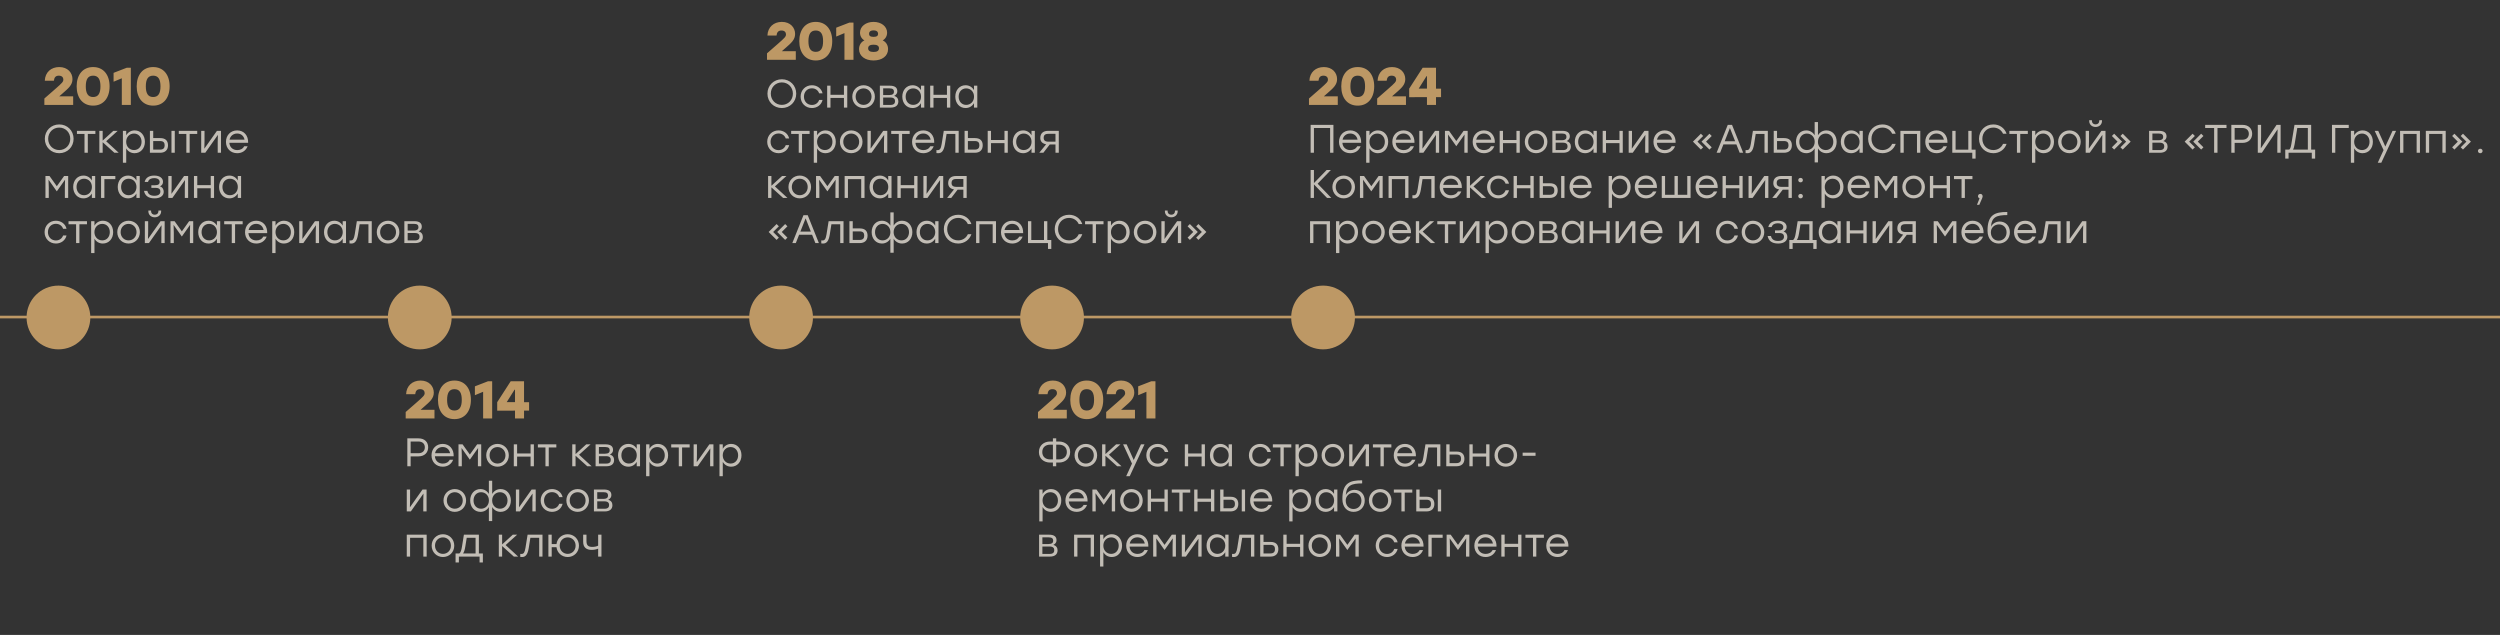 <?xml version="1.0" encoding="UTF-8"?> <svg xmlns="http://www.w3.org/2000/svg" width="941" height="239" viewBox="0 0 941 239" fill="none"><rect x="0" y="0" width="941" height="239" fill="#333333" stroke="none"/><line y1="119.333" x2="941" y2="119.333" stroke="#BD9865"></line><circle cx="22" cy="119.5" r="12" fill="#BD9865"></circle><path d="M22.28 36.26H27.54V39.5H16.7V37.08L20.8 33.5C23.42 31.2 23.84 30.78 23.84 29.94C23.84 29.26 23.42 28.48 22.14 28.48C20.98 28.48 20.42 29.12 20.28 30.38H16.86C16.98 27.22 19.22 25.24 22.3 25.24C25.46 25.24 27.28 27.36 27.28 29.78C27.28 31.96 25.82 33.18 23.62 35.1L22.32 36.24L22.28 36.26ZM35.051 25.24C38.931 25.24 41.251 28.14 41.251 32.5C41.251 36.86 38.931 39.76 35.051 39.76C31.171 39.76 28.851 36.86 28.851 32.5C28.851 28.14 31.171 25.24 35.051 25.24ZM35.051 36.52C37.031 36.52 37.811 35.08 37.811 32.5C37.811 29.92 37.031 28.48 35.051 28.48C33.071 28.48 32.291 29.92 32.291 32.5C32.291 35.08 33.071 36.52 35.051 36.52ZM47.71 25.5H49.25V39.5H45.85V29.46L42.75 30.76V27.42L47.71 25.5ZM57.648 25.24C61.528 25.24 63.848 28.14 63.848 32.5C63.848 36.86 61.528 39.76 57.648 39.76C53.768 39.76 51.448 36.86 51.448 32.5C51.448 28.14 53.768 25.24 57.648 25.24ZM57.648 36.52C59.628 36.52 60.408 35.08 60.408 32.5C60.408 29.92 59.628 28.48 57.648 28.48C55.668 28.48 54.888 29.92 54.888 32.5C54.888 35.08 55.668 36.52 57.648 36.52Z" fill="#BD9865"></path><path d="M22.3 46.835C25.345 46.835 27.7 49.16 27.7 52.25C27.7 55.34 25.345 57.665 22.285 57.665C19.24 57.665 16.87 55.34 16.87 52.25C16.87 49.16 19.24 46.835 22.3 46.835ZM22.285 48.02C19.945 48.02 18.13 49.835 18.13 52.25C18.13 54.665 19.945 56.48 22.285 56.48C24.625 56.48 26.44 54.68 26.44 52.25C26.44 49.82 24.625 48.02 22.285 48.02ZM35.903 49.25V50.42H33.053V57.5H31.808V50.42H28.958V49.25H33.053H35.903ZM44.688 57.5H43.053L38.643 53.525V57.5H37.398V49.25H38.643V52.925L42.663 49.25H44.298L39.963 53.165L44.688 57.5ZM50.687 49.085C52.922 49.085 54.542 50.87 54.542 53.375C54.542 55.865 52.922 57.665 50.672 57.665C49.247 57.665 48.137 56.945 47.507 55.835V61.25H46.262V49.25H47.507V50.945C48.137 49.82 49.262 49.085 50.687 49.085ZM50.447 56.48C52.112 56.48 53.282 55.19 53.282 53.375C53.282 51.575 52.112 50.27 50.447 50.27C48.767 50.27 47.492 51.56 47.492 53.375C47.492 55.19 48.767 56.48 50.447 56.48ZM60.326 51.98C62.186 51.98 63.236 52.88 63.236 54.695C63.236 56.495 62.126 57.5 60.266 57.5H56.426V49.25H57.671V51.98H60.326ZM64.541 49.25H65.786V57.5H64.541V49.25ZM60.251 56.315C61.601 56.315 61.976 55.595 61.976 54.695C61.976 53.765 61.616 53.09 60.266 53.09H57.671V56.315H60.251ZM74.238 49.25V50.42H71.388V57.5H70.143V50.42H67.293V49.25H71.388H74.238ZM81.658 49.25H83.188V57.5H81.943V53.54L82.018 50.765L77.263 57.5H75.733V49.25H76.978V53.21L76.903 55.97L81.658 49.25ZM89.271 49.085C91.836 49.085 93.501 51.035 93.396 53.75H86.331C86.451 55.46 87.666 56.495 89.331 56.495C90.471 56.495 91.416 56.015 91.911 55.055H93.201C92.511 56.81 91.011 57.665 89.286 57.665C86.841 57.665 85.056 55.925 85.056 53.405C85.056 50.9 86.811 49.085 89.271 49.085ZM89.271 50.255C87.756 50.255 86.676 51.23 86.391 52.58H92.046C91.776 51.2 90.756 50.255 89.271 50.255ZM24.13 66.25H25.66V74.5H24.415V70.54L24.49 67.63L21.4 71.995H21.355L18.265 67.63L18.355 70.54V74.5H17.11V66.25H18.64L21.385 70.09L24.13 66.25ZM34.582 66.25H35.827V74.5H34.582V72.835C33.937 73.945 32.827 74.665 31.402 74.665C29.152 74.665 27.547 72.865 27.547 70.375C27.547 67.87 29.167 66.085 31.402 66.085C32.827 66.085 33.952 66.82 34.582 67.945V66.25ZM31.642 73.48C33.322 73.48 34.597 72.19 34.597 70.375C34.597 68.56 33.322 67.27 31.642 67.27C29.962 67.27 28.807 68.575 28.807 70.375C28.807 72.19 29.977 73.48 31.642 73.48ZM43.413 66.25V67.42H39.288V74.5H38.043V66.25H43.413ZM51.354 66.25H52.599V74.5H51.354V72.835C50.709 73.945 49.599 74.665 48.174 74.665C45.924 74.665 44.319 72.865 44.319 70.375C44.319 67.87 45.939 66.085 48.174 66.085C49.599 66.085 50.724 66.82 51.354 67.945V66.25ZM48.414 73.48C50.094 73.48 51.369 72.19 51.369 70.375C51.369 68.56 50.094 67.27 48.414 67.27C46.734 67.27 45.579 68.575 45.579 70.375C45.579 72.19 46.749 73.48 48.414 73.48ZM60.2 70.135C61.205 70.465 61.625 71.29 61.625 72.19C61.625 73.675 60.335 74.665 58.175 74.665C55.715 74.665 54.53 73.555 54.2 71.83H55.46C55.745 73.135 56.645 73.69 58.13 73.69C59.69 73.69 60.365 73 60.365 72.1C60.365 71.455 60.065 70.72 58.64 70.72H56.975V69.73H58.295C59.69 69.73 60.095 69.205 60.095 68.515C60.095 67.735 59.54 67.045 58.01 67.045C56.975 67.045 56.015 67.405 55.715 68.47H54.455C54.785 67.03 55.94 66.085 58.04 66.085C60.155 66.085 61.355 67.06 61.355 68.44C61.355 69.25 60.95 69.82 60.2 70.135ZM69.28 66.25H70.81V74.5H69.565V70.54L69.64 67.765L64.885 74.5H63.355V66.25H64.6V70.21L64.525 72.97L69.28 66.25ZM79.323 66.25H80.568V74.5H79.323V70.87H74.253V74.5H73.008V66.25H74.253V69.685H79.323V66.25ZM89.499 66.25H90.744V74.5H89.499V72.835C88.854 73.945 87.744 74.665 86.319 74.665C84.069 74.665 82.464 72.865 82.464 70.375C82.464 67.87 84.084 66.085 86.319 66.085C87.744 66.085 88.869 66.82 89.499 67.945V66.25ZM86.559 73.48C88.239 73.48 89.514 72.19 89.514 70.375C89.514 68.56 88.239 67.27 86.559 67.27C84.879 67.27 83.724 68.575 83.724 70.375C83.724 72.19 84.894 73.48 86.559 73.48ZM21.04 91.665C18.625 91.665 16.78 89.835 16.78 87.375C16.78 84.915 18.625 83.085 21.04 83.085C22.96 83.085 24.61 84.24 25.045 86.13H23.755C23.365 84.96 22.315 84.24 21.04 84.24C19.3 84.24 18.04 85.56 18.04 87.375C18.04 89.205 19.315 90.51 21.04 90.51C22.315 90.51 23.365 89.775 23.755 88.62H25.045C24.595 90.54 22.93 91.665 21.04 91.665ZM32.739 83.25V84.42H29.889V91.5H28.644V84.42H25.794V83.25H29.889H32.739ZM38.734 83.085C40.969 83.085 42.589 84.87 42.589 87.375C42.589 89.865 40.969 91.665 38.719 91.665C37.294 91.665 36.184 90.945 35.554 89.835V95.25H34.309V83.25H35.554V84.945C36.184 83.82 37.309 83.085 38.734 83.085ZM38.494 90.48C40.159 90.48 41.329 89.19 41.329 87.375C41.329 85.575 40.159 84.27 38.494 84.27C36.814 84.27 35.539 85.56 35.539 87.375C35.539 89.19 36.814 90.48 38.494 90.48ZM48.388 83.085C50.743 83.085 52.648 84.9 52.648 87.375C52.648 89.85 50.773 91.665 48.388 91.665C46.018 91.665 44.143 89.835 44.143 87.375C44.143 84.9 46.048 83.085 48.388 83.085ZM48.388 84.27C46.738 84.27 45.403 85.545 45.403 87.375C45.403 89.19 46.723 90.48 48.388 90.48C50.068 90.48 51.388 89.19 51.388 87.375C51.388 85.56 50.053 84.27 48.388 84.27ZM58.242 81.795C56.922 81.795 55.842 80.925 55.842 79.515V79.245H56.862V79.485C56.862 80.295 57.417 80.82 58.242 80.82C59.082 80.82 59.637 80.295 59.637 79.485V79.245H60.657V79.515C60.657 80.925 59.562 81.795 58.242 81.795ZM60.447 83.25H61.977V91.5H60.732V87.54L60.807 84.765L56.052 91.5H54.522V83.25H55.767V87.21L55.692 89.97L60.447 83.25ZM71.195 83.25H72.725V91.5H71.48V87.54L71.555 84.63L68.465 88.995H68.42L65.33 84.63L65.42 87.54V91.5H64.175V83.25H65.705L68.45 87.09L71.195 83.25ZM81.647 83.25H82.892V91.5H81.647V89.835C81.002 90.945 79.892 91.665 78.467 91.665C76.217 91.665 74.612 89.865 74.612 87.375C74.612 84.87 76.232 83.085 78.467 83.085C79.892 83.085 81.017 83.82 81.647 84.945V83.25ZM78.707 90.48C80.387 90.48 81.662 89.19 81.662 87.375C81.662 85.56 80.387 84.27 78.707 84.27C77.027 84.27 75.872 85.575 75.872 87.375C75.872 89.19 77.042 90.48 78.707 90.48ZM91.333 83.25V84.42H88.483V91.5H87.238V84.42H84.388V83.25H88.483H91.333ZM96.449 83.085C99.014 83.085 100.679 85.035 100.574 87.75H93.509C93.629 89.46 94.844 90.495 96.509 90.495C97.649 90.495 98.594 90.015 99.089 89.055H100.379C99.689 90.81 98.189 91.665 96.464 91.665C94.019 91.665 92.234 89.925 92.234 87.405C92.234 84.9 93.989 83.085 96.449 83.085ZM96.449 84.255C94.934 84.255 93.854 85.23 93.569 86.58H99.224C98.954 85.2 97.934 84.255 96.449 84.255ZM106.893 83.085C109.128 83.085 110.748 84.87 110.748 87.375C110.748 89.865 109.128 91.665 106.878 91.665C105.453 91.665 104.343 90.945 103.713 89.835V95.25H102.468V83.25H103.713V84.945C104.343 83.82 105.468 83.085 106.893 83.085ZM106.653 90.48C108.318 90.48 109.488 89.19 109.488 87.375C109.488 85.575 108.318 84.27 106.653 84.27C104.973 84.27 103.698 85.56 103.698 87.375C103.698 89.19 104.973 90.48 106.653 90.48ZM118.557 83.25H120.087V91.5H118.842V87.54L118.917 84.765L114.162 91.5H112.632V83.25H113.877V87.21L113.802 89.97L118.557 83.25ZM128.991 83.25H130.236V91.5H128.991V89.835C128.346 90.945 127.236 91.665 125.811 91.665C123.561 91.665 121.956 89.865 121.956 87.375C121.956 84.87 123.576 83.085 125.811 83.085C127.236 83.085 128.361 83.82 128.991 84.945V83.25ZM126.051 90.48C127.731 90.48 129.006 89.19 129.006 87.375C129.006 85.56 127.731 84.27 126.051 84.27C124.371 84.27 123.216 85.575 123.216 87.375C123.216 89.19 124.386 90.48 126.051 90.48ZM134.316 83.25H139.926V91.5H138.681V84.42H135.366L134.751 88.29C134.346 90.78 133.536 91.665 132.231 91.665C132.021 91.665 131.766 91.65 131.556 91.62V90.48C131.691 90.495 131.856 90.51 131.991 90.51C132.831 90.51 133.221 90.015 133.521 88.215L134.316 83.25ZM146.064 83.085C148.419 83.085 150.324 84.9 150.324 87.375C150.324 89.85 148.449 91.665 146.064 91.665C143.694 91.665 141.819 89.835 141.819 87.375C141.819 84.9 143.724 83.085 146.064 83.085ZM146.064 84.27C144.414 84.27 143.079 85.545 143.079 87.375C143.079 89.19 144.399 90.48 146.064 90.48C147.744 90.48 149.064 89.19 149.064 87.375C149.064 85.56 147.729 84.27 146.064 84.27ZM157.568 87.105C158.663 87.405 159.158 88.185 159.158 89.16C159.158 90.585 158.213 91.5 156.263 91.5H152.198V83.25H155.888C157.808 83.25 158.768 83.94 158.768 85.35C158.768 86.145 158.333 86.715 157.568 87.105ZM157.508 85.56C157.508 84.78 157.163 84.255 155.798 84.255H153.443V86.775H155.768C157.073 86.775 157.508 86.235 157.508 85.56ZM156.188 90.495C157.553 90.495 157.913 89.85 157.913 89.055C157.913 88.305 157.478 87.705 156.158 87.705H153.443V90.495H156.188Z" fill="#FFF8ED" fill-opacity="0.7"></path><circle cx="158" cy="119.5" r="12" fill="#BD9865"></circle><path d="M158.28 154.26H163.54V157.5H152.7V155.08L156.8 151.5C159.42 149.2 159.84 148.78 159.84 147.94C159.84 147.26 159.42 146.48 158.14 146.48C156.98 146.48 156.42 147.12 156.28 148.38H152.86C152.98 145.22 155.22 143.24 158.3 143.24C161.46 143.24 163.28 145.36 163.28 147.78C163.28 149.96 161.82 151.18 159.62 153.1L158.32 154.24L158.28 154.26ZM171.051 143.24C174.931 143.24 177.251 146.14 177.251 150.5C177.251 154.86 174.931 157.76 171.051 157.76C167.171 157.76 164.851 154.86 164.851 150.5C164.851 146.14 167.171 143.24 171.051 143.24ZM171.051 154.52C173.031 154.52 173.811 153.08 173.811 150.5C173.811 147.92 173.031 146.48 171.051 146.48C169.071 146.48 168.291 147.92 168.291 150.5C168.291 153.08 169.071 154.52 171.051 154.52ZM183.71 143.5H185.25V157.5H181.85V147.46L178.75 148.76V145.42L183.71 143.5ZM199.148 151.38V154.56H197.248V157.5H193.848V154.56L187.148 154.58V151.38L192.228 143.5H197.248V151.38H199.148ZM190.728 151.36H193.848V146.66H193.688L190.728 151.36Z" fill="#BD9865"></path><path d="M157.535 165C159.86 165 161.165 166.425 161.165 168.36C161.165 170.295 159.86 171.78 157.535 171.78H154.565V175.5H153.32V165H157.535ZM157.49 170.595C159.155 170.595 159.905 169.575 159.905 168.375C159.905 167.175 159.155 166.185 157.49 166.185H154.565V170.595H157.49ZM166.634 167.085C169.199 167.085 170.864 169.035 170.759 171.75H163.694C163.814 173.46 165.029 174.495 166.694 174.495C167.834 174.495 168.779 174.015 169.274 173.055H170.564C169.874 174.81 168.374 175.665 166.649 175.665C164.204 175.665 162.419 173.925 162.419 171.405C162.419 168.9 164.174 167.085 166.634 167.085ZM166.634 168.255C165.119 168.255 164.039 169.23 163.754 170.58H169.409C169.139 169.2 168.119 168.255 166.634 168.255ZM179.598 167.25H181.128V175.5H179.883V171.54L179.958 168.63L176.868 172.995H176.823L173.733 168.63L173.823 171.54V175.5H172.578V167.25H174.108L176.853 171.09L179.598 167.25ZM187.259 167.085C189.614 167.085 191.519 168.9 191.519 171.375C191.519 173.85 189.644 175.665 187.259 175.665C184.889 175.665 183.014 173.835 183.014 171.375C183.014 168.9 184.919 167.085 187.259 167.085ZM187.259 168.27C185.609 168.27 184.274 169.545 184.274 171.375C184.274 173.19 185.594 174.48 187.259 174.48C188.939 174.48 190.259 173.19 190.259 171.375C190.259 169.56 188.924 168.27 187.259 168.27ZM199.708 167.25H200.953V175.5H199.708V171.87H194.638V175.5H193.393V167.25H194.638V170.685H199.708V167.25ZM209.403 167.25V168.42H206.553V175.5H205.308V168.42H202.458V167.25H206.553H209.403ZM222.685 175.5H221.05L216.64 171.525V175.5H215.395V167.25H216.64V170.925L220.66 167.25H222.295L217.96 171.165L222.685 175.5ZM229.554 171.105C230.649 171.405 231.144 172.185 231.144 173.16C231.144 174.585 230.199 175.5 228.249 175.5H224.184V167.25H227.874C229.794 167.25 230.754 167.94 230.754 169.35C230.754 170.145 230.319 170.715 229.554 171.105ZM229.494 169.56C229.494 168.78 229.149 168.255 227.784 168.255H225.429V170.775H227.754C229.059 170.775 229.494 170.235 229.494 169.56ZM228.174 174.495C229.539 174.495 229.899 173.85 229.899 173.055C229.899 172.305 229.464 171.705 228.144 171.705H225.429V174.495H228.174ZM239.664 167.25H240.909V175.5H239.664V173.835C239.019 174.945 237.909 175.665 236.484 175.665C234.234 175.665 232.629 173.865 232.629 171.375C232.629 168.87 234.249 167.085 236.484 167.085C237.909 167.085 239.034 167.82 239.664 168.945V167.25ZM236.724 174.48C238.404 174.48 239.679 173.19 239.679 171.375C239.679 169.56 238.404 168.27 236.724 168.27C235.044 168.27 233.889 169.575 233.889 171.375C233.889 173.19 235.059 174.48 236.724 174.48ZM247.625 167.085C249.86 167.085 251.48 168.87 251.48 171.375C251.48 173.865 249.86 175.665 247.61 175.665C246.185 175.665 245.075 174.945 244.445 173.835V179.25H243.2V167.25H244.445V168.945C245.075 167.82 246.2 167.085 247.625 167.085ZM247.385 174.48C249.05 174.48 250.22 173.19 250.22 171.375C250.22 169.575 249.05 168.27 247.385 168.27C245.705 168.27 244.43 169.56 244.43 171.375C244.43 173.19 245.705 174.48 247.385 174.48ZM259.589 167.25V168.42H256.739V175.5H255.494V168.42H252.644V167.25H256.739H259.589ZM267.009 167.25H268.539V175.5H267.294V171.54L267.369 168.765L262.614 175.5H261.084V167.25H262.329V171.21L262.254 173.97L267.009 167.25ZM275.237 167.085C277.472 167.085 279.092 168.87 279.092 171.375C279.092 173.865 277.472 175.665 275.222 175.665C273.797 175.665 272.687 174.945 272.057 173.835V179.25H270.812V167.25H272.057V168.945C272.687 167.82 273.812 167.085 275.237 167.085ZM274.997 174.48C276.662 174.48 277.832 173.19 277.832 171.375C277.832 169.575 276.662 168.27 274.997 168.27C273.317 168.27 272.042 169.56 272.042 171.375C272.042 173.19 273.317 174.48 274.997 174.48ZM159.035 184.25H160.565V192.5H159.32V188.54L159.395 185.765L154.64 192.5H153.11V184.25H154.355V188.21L154.28 190.97L159.035 184.25ZM171.175 184.085C173.53 184.085 175.435 185.9 175.435 188.375C175.435 190.85 173.56 192.665 171.175 192.665C168.805 192.665 166.93 190.835 166.93 188.375C166.93 185.9 168.835 184.085 171.175 184.085ZM171.175 185.27C169.525 185.27 168.19 186.545 168.19 188.375C168.19 190.19 169.51 191.48 171.175 191.48C172.855 191.48 174.175 190.19 174.175 188.375C174.175 186.56 172.84 185.27 171.175 185.27ZM188.439 184.085C190.674 184.085 192.294 185.87 192.294 188.375C192.294 190.865 190.689 192.665 188.439 192.665C187.014 192.665 185.904 191.945 185.259 190.85V196.13H184.014V190.85C183.369 191.945 182.259 192.665 180.834 192.665C178.584 192.665 176.979 190.865 176.979 188.375C176.979 185.87 178.599 184.085 180.834 184.085C182.244 184.085 183.384 184.82 184.014 185.93V180.95H185.259V185.93C185.889 184.82 187.014 184.085 188.439 184.085ZM181.074 191.48C182.754 191.48 184.029 190.19 184.029 188.375C184.029 186.56 182.754 185.27 181.074 185.27C179.394 185.27 178.239 186.575 178.239 188.375C178.239 190.19 179.409 191.48 181.074 191.48ZM188.199 191.48C189.864 191.48 191.034 190.19 191.034 188.375C191.034 186.575 189.864 185.27 188.199 185.27C186.519 185.27 185.244 186.56 185.244 188.375C185.244 190.19 186.519 191.48 188.199 191.48ZM200.109 184.25H201.639V192.5H200.394V188.54L200.469 185.765L195.714 192.5H194.184V184.25H195.429V188.21L195.354 190.97L200.109 184.25ZM207.768 192.665C205.353 192.665 203.508 190.835 203.508 188.375C203.508 185.915 205.353 184.085 207.768 184.085C209.688 184.085 211.338 185.24 211.773 187.13H210.483C210.093 185.96 209.043 185.24 207.768 185.24C206.028 185.24 204.768 186.56 204.768 188.375C204.768 190.205 206.043 191.51 207.768 191.51C209.043 191.51 210.093 190.775 210.483 189.62H211.773C211.323 191.54 209.658 192.665 207.768 192.665ZM217.421 184.085C219.776 184.085 221.681 185.9 221.681 188.375C221.681 190.85 219.806 192.665 217.421 192.665C215.051 192.665 213.176 190.835 213.176 188.375C213.176 185.9 215.081 184.085 217.421 184.085ZM217.421 185.27C215.771 185.27 214.436 186.545 214.436 188.375C214.436 190.19 215.756 191.48 217.421 191.48C219.101 191.48 220.421 190.19 220.421 188.375C220.421 186.56 219.086 185.27 217.421 185.27ZM228.924 188.105C230.019 188.405 230.514 189.185 230.514 190.16C230.514 191.585 229.569 192.5 227.619 192.5H223.554V184.25H227.244C229.164 184.25 230.124 184.94 230.124 186.35C230.124 187.145 229.689 187.715 228.924 188.105ZM228.864 186.56C228.864 185.78 228.519 185.255 227.154 185.255H224.799V187.775H227.124C228.429 187.775 228.864 187.235 228.864 186.56ZM227.544 191.495C228.909 191.495 229.269 190.85 229.269 190.055C229.269 189.305 228.834 188.705 227.514 188.705H224.799V191.495H227.544ZM160.595 201.25V209.5H159.35V202.42H154.355V209.5H153.11V201.25H154.355H160.595ZM166.722 201.085C169.077 201.085 170.982 202.9 170.982 205.375C170.982 207.85 169.107 209.665 166.722 209.665C164.352 209.665 162.477 207.835 162.477 205.375C162.477 202.9 164.382 201.085 166.722 201.085ZM166.722 202.27C165.072 202.27 163.737 203.545 163.737 205.375C163.737 207.19 165.057 208.48 166.722 208.48C168.402 208.48 169.722 207.19 169.722 205.375C169.722 203.56 168.387 202.27 166.722 202.27ZM180.252 208.33H181.752V211.705H180.507V209.5H179.007H172.722V211.705H171.477V208.33H172.887C173.337 208.015 173.652 207.25 173.892 205.735L174.612 201.25H180.252V208.33ZM174.282 208.33H179.007V202.42H175.677L175.137 205.765C174.927 207.055 174.657 207.85 174.282 208.33ZM195.044 209.5H193.409L188.999 205.525V209.5H187.754V201.25H188.999V204.925L193.019 201.25H194.654L190.319 205.165L195.044 209.5ZM198.583 201.25H204.193V209.5H202.948V202.42H199.633L199.018 206.29C198.613 208.78 197.803 209.665 196.498 209.665C196.288 209.665 196.033 209.65 195.823 209.62V208.48C195.958 208.495 196.123 208.51 196.258 208.51C197.098 208.51 197.488 208.015 197.788 206.215L198.583 201.25ZM213.676 201.085C216.016 201.085 217.921 202.9 217.921 205.375C217.921 207.85 216.046 209.665 213.676 209.665C211.501 209.665 209.731 208.135 209.461 205.975H207.661V209.5H206.416V201.25H207.661V204.79H209.461C209.731 202.615 211.516 201.085 213.676 201.085ZM213.676 208.48C215.341 208.48 216.661 207.19 216.661 205.375C216.661 203.56 215.341 202.27 213.676 202.27C212.011 202.27 210.676 203.545 210.676 205.375C210.676 207.19 212.011 208.48 213.676 208.48ZM225.144 201.25H226.389V209.5H225.144V206.515C224.514 206.785 223.644 206.98 222.714 206.98C220.794 206.98 219.504 206.125 219.504 203.935V201.25H220.749V203.65C220.749 205.21 221.364 205.855 222.924 205.855C223.719 205.855 224.634 205.69 225.144 205.375V201.25Z" fill="#FFF8ED" fill-opacity="0.7"></path><circle cx="294" cy="119.5" r="12" fill="#BD9865"></circle><path d="M294.28 19.26H299.54V22.5H288.7V20.08L292.8 16.5C295.42 14.2 295.84 13.78 295.84 12.94C295.84 12.26 295.42 11.48 294.14 11.48C292.98 11.48 292.42 12.12 292.28 13.38H288.86C288.98 10.22 291.22 8.24 294.3 8.24C297.46 8.24 299.28 10.36 299.28 12.78C299.28 14.96 297.82 16.18 295.62 18.1L294.32 19.24L294.28 19.26ZM307.051 8.24C310.931 8.24 313.251 11.14 313.251 15.5C313.251 19.86 310.931 22.76 307.051 22.76C303.171 22.76 300.851 19.86 300.851 15.5C300.851 11.14 303.171 8.24 307.051 8.24ZM307.051 19.52C309.031 19.52 309.811 18.08 309.811 15.5C309.811 12.92 309.031 11.48 307.051 11.48C305.071 11.48 304.291 12.92 304.291 15.5C304.291 18.08 305.071 19.52 307.051 19.52ZM319.71 8.5H321.25V22.5H317.85V12.46L314.75 13.76V10.42L319.71 8.5ZM332.248 15.2C333.548 15.8 334.268 17.04 334.268 18.5C334.268 21.14 331.948 22.76 328.808 22.76C325.668 22.76 323.348 21.14 323.348 18.5C323.348 17.04 324.068 15.8 325.368 15.2C324.368 14.66 323.708 13.58 323.708 12.3C323.708 9.94 325.908 8.24 328.808 8.24C331.708 8.24 333.908 9.94 333.908 12.3C333.908 13.58 333.248 14.66 332.248 15.2ZM328.808 11.44C327.528 11.44 327.108 12.04 327.108 12.74C327.108 13.42 327.528 13.88 328.808 13.88C330.088 13.88 330.508 13.42 330.508 12.74C330.508 12.04 330.088 11.44 328.808 11.44ZM328.808 19.56C330.188 19.56 330.848 19.08 330.848 18.18C330.848 17.24 330.108 16.82 328.808 16.82C327.508 16.82 326.768 17.24 326.768 18.18C326.768 19.08 327.428 19.56 328.808 19.56Z" fill="#BD9865"></path><path d="M294.3 29.835C297.345 29.835 299.7 32.16 299.7 35.25C299.7 38.34 297.345 40.665 294.285 40.665C291.24 40.665 288.87 38.34 288.87 35.25C288.87 32.16 291.24 29.835 294.3 29.835ZM294.285 31.02C291.945 31.02 290.13 32.835 290.13 35.25C290.13 37.665 291.945 39.48 294.285 39.48C296.625 39.48 298.44 37.68 298.44 35.25C298.44 32.82 296.625 31.02 294.285 31.02ZM305.608 40.665C303.193 40.665 301.348 38.835 301.348 36.375C301.348 33.915 303.193 32.085 305.608 32.085C307.528 32.085 309.178 33.24 309.613 35.13H308.323C307.933 33.96 306.883 33.24 305.608 33.24C303.868 33.24 302.608 34.56 302.608 36.375C302.608 38.205 303.883 39.51 305.608 39.51C306.883 39.51 307.933 38.775 308.323 37.62H309.613C309.163 39.54 307.498 40.665 305.608 40.665ZM317.661 32.25H318.906V40.5H317.661V36.87H312.591V40.5H311.346V32.25H312.591V35.685H317.661V32.25ZM325.046 32.085C327.401 32.085 329.306 33.9 329.306 36.375C329.306 38.85 327.431 40.665 325.046 40.665C322.676 40.665 320.801 38.835 320.801 36.375C320.801 33.9 322.706 32.085 325.046 32.085ZM325.046 33.27C323.396 33.27 322.061 34.545 322.061 36.375C322.061 38.19 323.381 39.48 325.046 39.48C326.726 39.48 328.046 38.19 328.046 36.375C328.046 34.56 326.711 33.27 325.046 33.27ZM336.55 36.105C337.645 36.405 338.14 37.185 338.14 38.16C338.14 39.585 337.195 40.5 335.245 40.5H331.18V32.25H334.87C336.79 32.25 337.75 32.94 337.75 34.35C337.75 35.145 337.315 35.715 336.55 36.105ZM336.49 34.56C336.49 33.78 336.145 33.255 334.78 33.255H332.425V35.775H334.75C336.055 35.775 336.49 35.235 336.49 34.56ZM335.17 39.495C336.535 39.495 336.895 38.85 336.895 38.055C336.895 37.305 336.46 36.705 335.14 36.705H332.425V39.495H335.17ZM346.66 32.25H347.905V40.5H346.66V38.835C346.015 39.945 344.905 40.665 343.48 40.665C341.23 40.665 339.625 38.865 339.625 36.375C339.625 33.87 341.245 32.085 343.48 32.085C344.905 32.085 346.03 32.82 346.66 33.945V32.25ZM343.72 39.48C345.4 39.48 346.675 38.19 346.675 36.375C346.675 34.56 345.4 33.27 343.72 33.27C342.04 33.27 340.885 34.575 340.885 36.375C340.885 38.19 342.055 39.48 343.72 39.48ZM356.436 32.25H357.681V40.5H356.436V36.87H351.366V40.5H350.121V32.25H351.366V35.685H356.436V32.25ZM366.611 32.25H367.856V40.5H366.611V38.835C365.966 39.945 364.856 40.665 363.431 40.665C361.181 40.665 359.576 38.865 359.576 36.375C359.576 33.87 361.196 32.085 363.431 32.085C364.856 32.085 365.981 32.82 366.611 33.945V32.25ZM363.671 39.48C365.351 39.48 366.626 38.19 366.626 36.375C366.626 34.56 365.351 33.27 363.671 33.27C361.991 33.27 360.836 34.575 360.836 36.375C360.836 38.19 362.006 39.48 363.671 39.48ZM293.04 57.665C290.625 57.665 288.78 55.835 288.78 53.375C288.78 50.915 290.625 49.085 293.04 49.085C294.96 49.085 296.61 50.24 297.045 52.13H295.755C295.365 50.96 294.315 50.24 293.04 50.24C291.3 50.24 290.04 51.56 290.04 53.375C290.04 55.205 291.315 56.51 293.04 56.51C294.315 56.51 295.365 55.775 295.755 54.62H297.045C296.595 56.54 294.93 57.665 293.04 57.665ZM304.739 49.25V50.42H301.889V57.5H300.644V50.42H297.794V49.25H301.889H304.739ZM310.734 49.085C312.969 49.085 314.589 50.87 314.589 53.375C314.589 55.865 312.969 57.665 310.719 57.665C309.294 57.665 308.184 56.945 307.554 55.835V61.25H306.309V49.25H307.554V50.945C308.184 49.82 309.309 49.085 310.734 49.085ZM310.494 56.48C312.159 56.48 313.329 55.19 313.329 53.375C313.329 51.575 312.159 50.27 310.494 50.27C308.814 50.27 307.539 51.56 307.539 53.375C307.539 55.19 308.814 56.48 310.494 56.48ZM320.388 49.085C322.743 49.085 324.648 50.9 324.648 53.375C324.648 55.85 322.773 57.665 320.388 57.665C318.018 57.665 316.143 55.835 316.143 53.375C316.143 50.9 318.048 49.085 320.388 49.085ZM320.388 50.27C318.738 50.27 317.403 51.545 317.403 53.375C317.403 55.19 318.723 56.48 320.388 56.48C322.068 56.48 323.388 55.19 323.388 53.375C323.388 51.56 322.053 50.27 320.388 50.27ZM332.447 49.25H333.977V57.5H332.732V53.54L332.807 50.765L328.052 57.5H326.522V49.25H327.767V53.21L327.692 55.97L332.447 49.25ZM342.4 49.25V50.42H339.55V57.5H338.305V50.42H335.455V49.25H339.55H342.4ZM347.516 49.085C350.081 49.085 351.746 51.035 351.641 53.75H344.576C344.696 55.46 345.911 56.495 347.576 56.495C348.716 56.495 349.661 56.015 350.156 55.055H351.446C350.756 56.81 349.256 57.665 347.531 57.665C345.086 57.665 343.301 55.925 343.301 53.405C343.301 50.9 345.056 49.085 347.516 49.085ZM347.516 50.255C346.001 50.255 344.921 51.23 344.636 52.58H350.291C350.021 51.2 349.001 50.255 347.516 50.255ZM355.237 49.25H360.847V57.5H359.602V50.42H356.287L355.672 54.29C355.267 56.78 354.457 57.665 353.152 57.665C352.942 57.665 352.687 57.65 352.477 57.62V56.48C352.612 56.495 352.777 56.51 352.912 56.51C353.752 56.51 354.142 56.015 354.442 54.215L355.237 49.25ZM366.985 51.98C368.845 51.98 369.895 52.88 369.895 54.695C369.895 56.495 368.785 57.5 366.925 57.5H363.07V49.25H364.315V51.98H366.985ZM366.895 56.315C368.245 56.315 368.635 55.595 368.635 54.695C368.635 53.765 368.275 53.09 366.925 53.09H364.315V56.315H366.895ZM378.086 49.25H379.331V57.5H378.086V53.87H373.016V57.5H371.771V49.25H373.016V52.685H378.086V49.25ZM388.261 49.25H389.506V57.5H388.261V55.835C387.616 56.945 386.506 57.665 385.081 57.665C382.831 57.665 381.226 55.865 381.226 53.375C381.226 50.87 382.846 49.085 385.081 49.085C386.506 49.085 387.631 49.82 388.261 50.945V49.25ZM385.321 56.48C387.001 56.48 388.276 55.19 388.276 53.375C388.276 51.56 387.001 50.27 385.321 50.27C383.641 50.27 382.486 51.575 382.486 53.375C382.486 55.19 383.656 56.48 385.321 56.48ZM394.508 49.25H398.528V57.5H397.283V54.38H395.123L392.723 57.5H391.178L393.758 54.305C392.438 54.08 391.568 53.315 391.568 51.95C391.568 50.195 392.648 49.25 394.508 49.25ZM394.613 53.33H397.283V50.375H394.553C393.203 50.375 392.828 51.05 392.828 51.92C392.828 52.745 393.323 53.33 394.613 53.33ZM296.4 74.5H294.765L290.355 70.525V74.5H289.11V66.25H290.355V69.925L294.375 66.25H296.01L291.675 70.165L296.4 74.5ZM301.023 66.085C303.378 66.085 305.283 67.9 305.283 70.375C305.283 72.85 303.408 74.665 301.023 74.665C298.653 74.665 296.778 72.835 296.778 70.375C296.778 67.9 298.683 66.085 301.023 66.085ZM301.023 67.27C299.373 67.27 298.038 68.545 298.038 70.375C298.038 72.19 299.358 73.48 301.023 73.48C302.703 73.48 304.023 72.19 304.023 70.375C304.023 68.56 302.688 67.27 301.023 67.27ZM314.177 66.25H315.707V74.5H314.462V70.54L314.537 67.63L311.447 71.995H311.402L308.312 67.63L308.402 70.54V74.5H307.157V66.25H308.687L311.432 70.09L314.177 66.25ZM325.408 66.25V74.5H324.163V67.42H319.168V74.5H317.923V66.25H319.168H325.408ZM334.326 66.25H335.571V74.5H334.326V72.835C333.681 73.945 332.571 74.665 331.146 74.665C328.896 74.665 327.291 72.865 327.291 70.375C327.291 67.87 328.911 66.085 331.146 66.085C332.571 66.085 333.696 66.82 334.326 67.945V66.25ZM331.386 73.48C333.066 73.48 334.341 72.19 334.341 70.375C334.341 68.56 333.066 67.27 331.386 67.27C329.706 67.27 328.551 68.575 328.551 70.375C328.551 72.19 329.721 73.48 331.386 73.48ZM344.102 66.25H345.347V74.5H344.102V70.87H339.032V74.5H337.787V66.25H339.032V69.685H344.102V66.25ZM353.497 66.25H355.027V74.5H353.782V70.54L353.857 67.765L349.102 74.5H347.572V66.25H348.817V70.21L348.742 72.97L353.497 66.25ZM359.835 66.25H363.855V74.5H362.61V71.38H360.45L358.05 74.5H356.505L359.085 71.305C357.765 71.08 356.895 70.315 356.895 68.95C356.895 67.195 357.975 66.25 359.835 66.25ZM359.94 70.33H362.61V67.375H359.88C358.53 67.375 358.155 68.05 358.155 68.92C358.155 69.745 358.65 70.33 359.94 70.33ZM292.305 90.3L289.32 87.315L292.305 84.33L293.16 85.185L291.015 87.315L293.16 89.445L292.305 90.3ZM295.53 90.3L292.545 87.315L295.53 84.33L296.385 85.185L294.255 87.315L296.385 89.445L295.53 90.3ZM306.907 91.5L305.662 88.35H300.787L299.542 91.5H298.222L302.422 81H304.027L308.227 91.5H306.907ZM301.267 87.165H305.197L303.232 82.185L301.267 87.165ZM311.892 83.25H317.502V91.5H316.257V84.42H312.942L312.327 88.29C311.922 90.78 311.112 91.665 309.807 91.665C309.597 91.665 309.342 91.65 309.132 91.62V90.48C309.267 90.495 309.432 90.51 309.567 90.51C310.407 90.51 310.797 90.015 311.097 88.215L311.892 83.25ZM323.64 85.98C325.5 85.98 326.55 86.88 326.55 88.695C326.55 90.495 325.44 91.5 323.58 91.5H319.725V83.25H320.97V85.98H323.64ZM323.55 90.315C324.9 90.315 325.29 89.595 325.29 88.695C325.29 87.765 324.93 87.09 323.58 87.09H320.97V90.315H323.55ZM339.556 83.085C341.791 83.085 343.411 84.87 343.411 87.375C343.411 89.865 341.806 91.665 339.556 91.665C338.131 91.665 337.021 90.945 336.376 89.85V95.13H335.131V89.85C334.486 90.945 333.376 91.665 331.951 91.665C329.701 91.665 328.096 89.865 328.096 87.375C328.096 84.87 329.716 83.085 331.951 83.085C333.361 83.085 334.501 83.82 335.131 84.93V79.95H336.376V84.93C337.006 83.82 338.131 83.085 339.556 83.085ZM332.191 90.48C333.871 90.48 335.146 89.19 335.146 87.375C335.146 85.56 333.871 84.27 332.191 84.27C330.511 84.27 329.356 85.575 329.356 87.375C329.356 89.19 330.526 90.48 332.191 90.48ZM339.316 90.48C340.981 90.48 342.151 89.19 342.151 87.375C342.151 85.575 340.981 84.27 339.316 84.27C337.636 84.27 336.361 85.56 336.361 87.375C336.361 89.19 337.636 90.48 339.316 90.48ZM352.006 83.25H353.251V91.5H352.006V89.835C351.361 90.945 350.251 91.665 348.826 91.665C346.576 91.665 344.971 89.865 344.971 87.375C344.971 84.87 346.591 83.085 348.826 83.085C350.251 83.085 351.376 83.82 352.006 84.945V83.25ZM349.066 90.48C350.746 90.48 352.021 89.19 352.021 87.375C352.021 85.56 350.746 84.27 349.066 84.27C347.386 84.27 346.231 85.575 346.231 87.375C346.231 89.19 347.401 90.48 349.066 90.48ZM360.657 91.665C357.567 91.665 355.257 89.355 355.257 86.25C355.257 83.145 357.567 80.835 360.657 80.835C363.027 80.835 364.917 82.23 365.637 84.345H364.302C363.672 82.935 362.322 82.02 360.642 82.02C358.272 82.02 356.517 83.835 356.517 86.25C356.517 88.665 358.272 90.48 360.642 90.48C362.322 90.48 363.672 89.565 364.302 88.155H365.637C364.917 90.27 363.027 91.665 360.657 91.665ZM374.891 83.25V91.5H373.646V84.42H368.651V91.5H367.406V83.25H368.651H374.891ZM380.988 83.085C383.553 83.085 385.218 85.035 385.113 87.75H378.048C378.168 89.46 379.383 90.495 381.048 90.495C382.188 90.495 383.133 90.015 383.628 89.055H384.918C384.228 90.81 382.728 91.665 381.003 91.665C378.558 91.665 376.773 89.925 376.773 87.405C376.773 84.9 378.528 83.085 380.988 83.085ZM380.988 84.255C379.473 84.255 378.393 85.23 378.108 86.58H383.763C383.493 85.2 382.473 84.255 380.988 84.255ZM394.207 90.33H395.707V93.705H394.462V91.5H392.962H387.337H386.932V83.25H388.177V90.33H392.962V83.25H394.207V90.33ZM402.391 91.665C399.301 91.665 396.991 89.355 396.991 86.25C396.991 83.145 399.301 80.835 402.391 80.835C404.761 80.835 406.651 82.23 407.371 84.345H406.036C405.406 82.935 404.056 82.02 402.376 82.02C400.006 82.02 398.251 83.835 398.251 86.25C398.251 88.665 400.006 90.48 402.376 90.48C404.056 90.48 405.406 89.565 406.036 88.155H407.371C406.651 90.27 404.761 91.665 402.391 91.665ZM415.364 83.25V84.42H412.514V91.5H411.269V84.42H408.419V83.25H412.514H415.364ZM421.359 83.085C423.594 83.085 425.214 84.87 425.214 87.375C425.214 89.865 423.594 91.665 421.344 91.665C419.919 91.665 418.809 90.945 418.179 89.835V95.25H416.934V83.25H418.179V84.945C418.809 83.82 419.934 83.085 421.359 83.085ZM421.119 90.48C422.784 90.48 423.954 89.19 423.954 87.375C423.954 85.575 422.784 84.27 421.119 84.27C419.439 84.27 418.164 85.56 418.164 87.375C418.164 89.19 419.439 90.48 421.119 90.48ZM431.013 83.085C433.368 83.085 435.273 84.9 435.273 87.375C435.273 89.85 433.398 91.665 431.013 91.665C428.643 91.665 426.768 89.835 426.768 87.375C426.768 84.9 428.673 83.085 431.013 83.085ZM431.013 84.27C429.363 84.27 428.028 85.545 428.028 87.375C428.028 89.19 429.348 90.48 431.013 90.48C432.693 90.48 434.013 89.19 434.013 87.375C434.013 85.56 432.678 84.27 431.013 84.27ZM440.867 81.795C439.547 81.795 438.467 80.925 438.467 79.515V79.245H439.487V79.485C439.487 80.295 440.042 80.82 440.867 80.82C441.707 80.82 442.262 80.295 442.262 79.485V79.245H443.282V79.515C443.282 80.925 442.187 81.795 440.867 81.795ZM443.072 83.25H444.602V91.5H443.357V87.54L443.432 84.765L438.677 91.5H437.147V83.25H438.392V87.21L438.317 89.97L443.072 83.25ZM447.865 90.3L447.01 89.445L449.14 87.315L447.01 85.185L447.865 84.33L450.85 87.315L447.865 90.3ZM451.09 90.3L450.235 89.445L452.38 87.315L450.235 85.185L451.09 84.33L454.075 87.315L451.09 90.3Z" fill="#FFF8ED" fill-opacity="0.7"></path><circle cx="396" cy="119.5" r="12" fill="#BD9865"></circle><path d="M396.28 154.26H401.54V157.5H390.7V155.08L394.8 151.5C397.42 149.2 397.84 148.78 397.84 147.94C397.84 147.26 397.42 146.48 396.14 146.48C394.98 146.48 394.42 147.12 394.28 148.38H390.86C390.98 145.22 393.22 143.24 396.3 143.24C399.46 143.24 401.28 145.36 401.28 147.78C401.28 149.96 399.82 151.18 397.62 153.1L396.32 154.24L396.28 154.26ZM409.051 143.24C412.931 143.24 415.251 146.14 415.251 150.5C415.251 154.86 412.931 157.76 409.051 157.76C405.171 157.76 402.851 154.86 402.851 150.5C402.851 146.14 405.171 143.24 409.051 143.24ZM409.051 154.52C411.031 154.52 411.811 153.08 411.811 150.5C411.811 147.92 411.031 146.48 409.051 146.48C407.071 146.48 406.291 147.92 406.291 150.5C406.291 153.08 407.071 154.52 409.051 154.52ZM421.944 154.26H427.204V157.5H416.364V155.08L420.464 151.5C423.084 149.2 423.504 148.78 423.504 147.94C423.504 147.26 423.084 146.48 421.804 146.48C420.644 146.48 420.084 147.12 419.944 148.38H416.524C416.644 145.22 418.884 143.24 421.964 143.24C425.124 143.24 426.944 145.36 426.944 147.78C426.944 149.96 425.484 151.18 423.284 153.1L421.984 154.24L421.944 154.26ZM433.37 143.5H434.91V157.5H431.51V147.46L428.41 148.76V145.42L433.37 143.5Z" fill="#BD9865"></path><path d="M398.595 166.185C400.935 166.185 402.81 167.67 402.81 170.145C402.81 172.62 400.965 174.105 398.595 174.105H397.56V175.5H396.315V174.105H395.265C392.895 174.105 391.05 172.62 391.05 170.145C391.05 167.67 392.925 166.185 395.265 166.185H396.315V165H397.56V166.185H398.595ZM395.265 172.92H396.315V167.37H395.265C393.615 167.37 392.31 168.33 392.31 170.145C392.31 171.96 393.6 172.92 395.265 172.92ZM398.595 172.92C400.26 172.92 401.565 171.96 401.565 170.145C401.565 168.33 400.26 167.37 398.595 167.37H397.56V172.92H398.595ZM408.707 167.085C411.062 167.085 412.967 168.9 412.967 171.375C412.967 173.85 411.092 175.665 408.707 175.665C406.337 175.665 404.462 173.835 404.462 171.375C404.462 168.9 406.367 167.085 408.707 167.085ZM408.707 168.27C407.057 168.27 405.722 169.545 405.722 171.375C405.722 173.19 407.042 174.48 408.707 174.48C410.387 174.48 411.707 173.19 411.707 171.375C411.707 169.56 410.372 168.27 408.707 168.27ZM422.13 175.5H420.495L416.085 171.525V175.5H414.84V167.25H416.085V170.925L420.105 167.25H421.74L417.405 171.165L422.13 175.5ZM429.454 167.25H430.789L425.224 179.25H423.889L426.079 174.495L422.734 167.25H424.069L426.739 173.16L429.454 167.25ZM435.733 175.665C433.318 175.665 431.473 173.835 431.473 171.375C431.473 168.915 433.318 167.085 435.733 167.085C437.653 167.085 439.303 168.24 439.738 170.13H438.448C438.058 168.96 437.008 168.24 435.733 168.24C433.993 168.24 432.733 169.56 432.733 171.375C432.733 173.205 434.008 174.51 435.733 174.51C437.008 174.51 438.058 173.775 438.448 172.62H439.738C439.288 174.54 437.623 175.665 435.733 175.665ZM452.283 167.25H453.528V175.5H452.283V171.87H447.213V175.5H445.968V167.25H447.213V170.685H452.283V167.25ZM462.459 167.25H463.704V175.5H462.459V173.835C461.814 174.945 460.704 175.665 459.279 175.665C457.029 175.665 455.424 173.865 455.424 171.375C455.424 168.87 457.044 167.085 459.279 167.085C460.704 167.085 461.829 167.82 462.459 168.945V167.25ZM459.519 174.48C461.199 174.48 462.474 173.19 462.474 171.375C462.474 169.56 461.199 168.27 459.519 168.27C457.839 168.27 456.684 169.575 456.684 171.375C456.684 173.19 457.854 174.48 459.519 174.48ZM474.347 175.665C471.932 175.665 470.087 173.835 470.087 171.375C470.087 168.915 471.932 167.085 474.347 167.085C476.267 167.085 477.917 168.24 478.352 170.13H477.062C476.672 168.96 475.622 168.24 474.347 168.24C472.607 168.24 471.347 169.56 471.347 171.375C471.347 173.205 472.622 174.51 474.347 174.51C475.622 174.51 476.672 173.775 477.062 172.62H478.352C477.902 174.54 476.237 175.665 474.347 175.665ZM486.046 167.25V168.42H483.196V175.5H481.951V168.42H479.101V167.25H483.196H486.046ZM492.041 167.085C494.276 167.085 495.896 168.87 495.896 171.375C495.896 173.865 494.276 175.665 492.026 175.665C490.601 175.665 489.491 174.945 488.861 173.835V179.25H487.616V167.25H488.861V168.945C489.491 167.82 490.616 167.085 492.041 167.085ZM491.801 174.48C493.466 174.48 494.636 173.19 494.636 171.375C494.636 169.575 493.466 168.27 491.801 168.27C490.121 168.27 488.846 169.56 488.846 171.375C488.846 173.19 490.121 174.48 491.801 174.48ZM501.695 167.085C504.05 167.085 505.955 168.9 505.955 171.375C505.955 173.85 504.08 175.665 501.695 175.665C499.325 175.665 497.45 173.835 497.45 171.375C497.45 168.9 499.355 167.085 501.695 167.085ZM501.695 168.27C500.045 168.27 498.71 169.545 498.71 171.375C498.71 173.19 500.03 174.48 501.695 174.48C503.375 174.48 504.695 173.19 504.695 171.375C504.695 169.56 503.36 168.27 501.695 168.27ZM513.754 167.25H515.284V175.5H514.039V171.54L514.114 168.765L509.359 175.5H507.829V167.25H509.074V171.21L508.999 173.97L513.754 167.25ZM523.707 167.25V168.42H520.857V175.5H519.612V168.42H516.762V167.25H520.857H523.707ZM528.823 167.085C531.388 167.085 533.053 169.035 532.948 171.75H525.883C526.003 173.46 527.218 174.495 528.883 174.495C530.023 174.495 530.968 174.015 531.463 173.055H532.753C532.063 174.81 530.563 175.665 528.838 175.665C526.393 175.665 524.608 173.925 524.608 171.405C524.608 168.9 526.363 167.085 528.823 167.085ZM528.823 168.255C527.308 168.255 526.228 169.23 525.943 170.58H531.598C531.328 169.2 530.308 168.255 528.823 168.255ZM536.544 167.25H542.154V175.5H540.909V168.42H537.594L536.979 172.29C536.574 174.78 535.764 175.665 534.459 175.665C534.249 175.665 533.994 175.65 533.784 175.62V174.48C533.919 174.495 534.084 174.51 534.219 174.51C535.059 174.51 535.449 174.015 535.749 172.215L536.544 167.25ZM548.292 169.98C550.152 169.98 551.202 170.88 551.202 172.695C551.202 174.495 550.092 175.5 548.232 175.5H544.377V167.25H545.622V169.98H548.292ZM548.202 174.315C549.552 174.315 549.942 173.595 549.942 172.695C549.942 171.765 549.582 171.09 548.232 171.09H545.622V174.315H548.202ZM559.393 167.25H560.638V175.5H559.393V171.87H554.323V175.5H553.078V167.25H554.323V170.685H559.393V167.25ZM566.778 167.085C569.133 167.085 571.038 168.9 571.038 171.375C571.038 173.85 569.163 175.665 566.778 175.665C564.408 175.665 562.533 173.835 562.533 171.375C562.533 168.9 564.438 167.085 566.778 167.085ZM566.778 168.27C565.128 168.27 563.793 169.545 563.793 171.375C563.793 173.19 565.113 174.48 566.778 174.48C568.458 174.48 569.778 173.19 569.778 171.375C569.778 169.56 568.443 168.27 566.778 168.27ZM577.982 170.385V171.57H573.122V170.385H577.982ZM395.61 184.085C397.845 184.085 399.465 185.87 399.465 188.375C399.465 190.865 397.845 192.665 395.595 192.665C394.17 192.665 393.06 191.945 392.43 190.835V196.25H391.185V184.25H392.43V185.945C393.06 184.82 394.185 184.085 395.61 184.085ZM395.37 191.48C397.035 191.48 398.205 190.19 398.205 188.375C398.205 186.575 397.035 185.27 395.37 185.27C393.69 185.27 392.415 186.56 392.415 188.375C392.415 190.19 393.69 191.48 395.37 191.48ZM405.234 184.085C407.799 184.085 409.464 186.035 409.359 188.75H402.294C402.414 190.46 403.629 191.495 405.294 191.495C406.434 191.495 407.379 191.015 407.874 190.055H409.164C408.474 191.81 406.974 192.665 405.249 192.665C402.804 192.665 401.019 190.925 401.019 188.405C401.019 185.9 402.774 184.085 405.234 184.085ZM405.234 185.255C403.719 185.255 402.639 186.23 402.354 187.58H408.009C407.739 186.2 406.719 185.255 405.234 185.255ZM418.198 184.25H419.728V192.5H418.483V188.54L418.558 185.63L415.468 189.995H415.423L412.333 185.63L412.423 188.54V192.5H411.178V184.25H412.708L415.453 188.09L418.198 184.25ZM425.86 184.085C428.215 184.085 430.12 185.9 430.12 188.375C430.12 190.85 428.245 192.665 425.86 192.665C423.49 192.665 421.615 190.835 421.615 188.375C421.615 185.9 423.52 184.085 425.86 184.085ZM425.86 185.27C424.21 185.27 422.875 186.545 422.875 188.375C422.875 190.19 424.195 191.48 425.86 191.48C427.54 191.48 428.86 190.19 428.86 188.375C428.86 186.56 427.525 185.27 425.86 185.27ZM438.309 184.25H439.554V192.5H438.309V188.87H433.239V192.5H431.994V184.25H433.239V187.685H438.309V184.25ZM448.004 184.25V185.42H445.154V192.5H443.909V185.42H441.059V184.25H445.154H448.004ZM455.814 184.25H457.059V192.5H455.814V188.87H450.744V192.5H449.499V184.25H450.744V187.685H455.814V184.25ZM463.184 186.98C465.044 186.98 466.094 187.88 466.094 189.695C466.094 191.495 464.984 192.5 463.124 192.5H459.284V184.25H460.529V186.98H463.184ZM467.399 184.25H468.644V192.5H467.399V184.25ZM463.109 191.315C464.459 191.315 464.834 190.595 464.834 189.695C464.834 188.765 464.474 188.09 463.124 188.09H460.529V191.315H463.109ZM474.756 184.085C477.321 184.085 478.986 186.035 478.881 188.75H471.816C471.936 190.46 473.151 191.495 474.816 191.495C475.956 191.495 476.901 191.015 477.396 190.055H478.686C477.996 191.81 476.496 192.665 474.771 192.665C472.326 192.665 470.541 190.925 470.541 188.405C470.541 185.9 472.296 184.085 474.756 184.085ZM474.756 185.255C473.241 185.255 472.161 186.23 471.876 187.58H477.531C477.261 186.2 476.241 185.255 474.756 185.255ZM489.697 184.085C491.932 184.085 493.552 185.87 493.552 188.375C493.552 190.865 491.932 192.665 489.682 192.665C488.257 192.665 487.147 191.945 486.517 190.835V196.25H485.272V184.25H486.517V185.945C487.147 184.82 488.272 184.085 489.697 184.085ZM489.457 191.48C491.122 191.48 492.292 190.19 492.292 188.375C492.292 186.575 491.122 185.27 489.457 185.27C487.777 185.27 486.502 186.56 486.502 188.375C486.502 190.19 487.777 191.48 489.457 191.48ZM502.141 184.25H503.386V192.5H502.141V190.835C501.496 191.945 500.386 192.665 498.961 192.665C496.711 192.665 495.106 190.865 495.106 188.375C495.106 185.87 496.726 184.085 498.961 184.085C500.386 184.085 501.511 184.82 502.141 185.945V184.25ZM499.201 191.48C500.881 191.48 502.156 190.19 502.156 188.375C502.156 186.56 500.881 185.27 499.201 185.27C497.521 185.27 496.366 186.575 496.366 188.375C496.366 190.19 497.536 191.48 499.201 191.48ZM509.877 184.385C512.052 184.385 513.687 185.99 513.687 188.405C513.687 190.97 511.857 192.665 509.502 192.665C507.192 192.665 505.302 191.06 505.272 187.88C505.272 181.85 507.942 180.785 512.712 180.785V181.955C508.662 181.955 506.832 182.675 506.562 186.38C507.177 185.06 508.497 184.385 509.877 184.385ZM509.457 191.585C511.122 191.585 512.442 190.355 512.442 188.465C512.442 186.665 511.227 185.465 509.592 185.465C507.972 185.465 506.532 186.635 506.532 188.45C506.532 190.355 507.792 191.585 509.457 191.585ZM519.493 184.085C521.848 184.085 523.753 185.9 523.753 188.375C523.753 190.85 521.878 192.665 519.493 192.665C517.123 192.665 515.248 190.835 515.248 188.375C515.248 185.9 517.153 184.085 519.493 184.085ZM519.493 185.27C517.843 185.27 516.508 186.545 516.508 188.375C516.508 190.19 517.828 191.48 519.493 191.48C521.173 191.48 522.493 190.19 522.493 188.375C522.493 186.56 521.158 185.27 519.493 185.27ZM531.588 184.25V185.42H528.738V192.5H527.493V185.42H524.643V184.25H528.738H531.588ZM536.983 186.98C538.843 186.98 539.893 187.88 539.893 189.695C539.893 191.495 538.783 192.5 536.923 192.5H533.083V184.25H534.328V186.98H536.983ZM541.198 184.25H542.443V192.5H541.198V184.25ZM536.908 191.315C538.258 191.315 538.633 190.595 538.633 189.695C538.633 188.765 538.273 188.09 536.923 188.09H534.328V191.315H536.908ZM396.48 205.105C397.575 205.405 398.07 206.185 398.07 207.16C398.07 208.585 397.125 209.5 395.175 209.5H391.11V201.25H394.8C396.72 201.25 397.68 201.94 397.68 203.35C397.68 204.145 397.245 204.715 396.48 205.105ZM396.42 203.56C396.42 202.78 396.075 202.255 394.71 202.255H392.355V204.775H394.68C395.985 204.775 396.42 204.235 396.42 203.56ZM395.1 208.495C396.465 208.495 396.825 207.85 396.825 207.055C396.825 206.305 396.39 205.705 395.07 205.705H392.355V208.495H395.1ZM411.779 201.25V209.5H410.534V202.42H405.539V209.5H404.294V201.25H405.539H411.779ZM418.491 201.085C420.726 201.085 422.346 202.87 422.346 205.375C422.346 207.865 420.726 209.665 418.476 209.665C417.051 209.665 415.941 208.945 415.311 207.835V213.25H414.066V201.25H415.311V202.945C415.941 201.82 417.066 201.085 418.491 201.085ZM418.251 208.48C419.916 208.48 421.086 207.19 421.086 205.375C421.086 203.575 419.916 202.27 418.251 202.27C416.571 202.27 415.296 203.56 415.296 205.375C415.296 207.19 416.571 208.48 418.251 208.48ZM428.115 201.085C430.68 201.085 432.345 203.035 432.24 205.75H425.175C425.295 207.46 426.51 208.495 428.175 208.495C429.315 208.495 430.26 208.015 430.755 207.055H432.045C431.355 208.81 429.855 209.665 428.13 209.665C425.685 209.665 423.9 207.925 423.9 205.405C423.9 202.9 425.655 201.085 428.115 201.085ZM428.115 202.255C426.6 202.255 425.52 203.23 425.235 204.58H430.89C430.62 203.2 429.6 202.255 428.115 202.255ZM441.079 201.25H442.609V209.5H441.364V205.54L441.439 202.63L438.349 206.995H438.304L435.214 202.63L435.304 205.54V209.5H434.059V201.25H435.589L438.334 205.09L441.079 201.25ZM450.751 201.25H452.281V209.5H451.036V205.54L451.111 202.765L446.356 209.5H444.826V201.25H446.071V205.21L445.996 207.97L450.751 201.25ZM461.184 201.25H462.429V209.5H461.184V207.835C460.539 208.945 459.429 209.665 458.004 209.665C455.754 209.665 454.149 207.865 454.149 205.375C454.149 202.87 455.769 201.085 458.004 201.085C459.429 201.085 460.554 201.82 461.184 202.945V201.25ZM458.244 208.48C459.924 208.48 461.199 207.19 461.199 205.375C461.199 203.56 459.924 202.27 458.244 202.27C456.564 202.27 455.409 203.575 455.409 205.375C455.409 207.19 456.579 208.48 458.244 208.48ZM466.509 201.25H472.119V209.5H470.874V202.42H467.559L466.944 206.29C466.539 208.78 465.729 209.665 464.424 209.665C464.214 209.665 463.959 209.65 463.749 209.62V208.48C463.884 208.495 464.049 208.51 464.184 208.51C465.024 208.51 465.414 208.015 465.714 206.215L466.509 201.25ZM478.257 203.98C480.117 203.98 481.167 204.88 481.167 206.695C481.167 208.495 480.057 209.5 478.197 209.5H474.342V201.25H475.587V203.98H478.257ZM478.167 208.315C479.517 208.315 479.907 207.595 479.907 206.695C479.907 205.765 479.547 205.09 478.197 205.09H475.587V208.315H478.167ZM489.359 201.25H490.604V209.5H489.359V205.87H484.289V209.5H483.044V201.25H484.289V204.685H489.359V201.25ZM496.744 201.085C499.099 201.085 501.004 202.9 501.004 205.375C501.004 207.85 499.129 209.665 496.744 209.665C494.374 209.665 492.499 207.835 492.499 205.375C492.499 202.9 494.404 201.085 496.744 201.085ZM496.744 202.27C495.094 202.27 493.759 203.545 493.759 205.375C493.759 207.19 495.079 208.48 496.744 208.48C498.424 208.48 499.744 207.19 499.744 205.375C499.744 203.56 498.409 202.27 496.744 202.27ZM509.898 201.25H511.428V209.5H510.183V205.54L510.258 202.63L507.168 206.995H507.123L504.033 202.63L504.123 205.54V209.5H502.878V201.25H504.408L507.153 205.09L509.898 201.25ZM522.071 209.665C519.656 209.665 517.811 207.835 517.811 205.375C517.811 202.915 519.656 201.085 522.071 201.085C523.991 201.085 525.641 202.24 526.076 204.13H524.786C524.396 202.96 523.346 202.24 522.071 202.24C520.331 202.24 519.071 203.56 519.071 205.375C519.071 207.205 520.346 208.51 522.071 208.51C523.346 208.51 524.396 207.775 524.786 206.62H526.076C525.626 208.54 523.961 209.665 522.071 209.665ZM531.694 201.085C534.259 201.085 535.924 203.035 535.819 205.75H528.754C528.874 207.46 530.089 208.495 531.754 208.495C532.894 208.495 533.839 208.015 534.334 207.055H535.624C534.934 208.81 533.434 209.665 531.709 209.665C529.264 209.665 527.479 207.925 527.479 205.405C527.479 202.9 529.234 201.085 531.694 201.085ZM531.694 202.255C530.179 202.255 529.099 203.23 528.814 204.58H534.469C534.199 203.2 533.179 202.255 531.694 202.255ZM543.008 201.25V202.42H538.883V209.5H537.638V201.25H543.008ZM551.528 201.25H553.058V209.5H551.813V205.54L551.888 202.63L548.798 206.995H548.753L545.663 202.63L545.753 205.54V209.5H544.508V201.25H546.038L548.783 205.09L551.528 201.25ZM559.16 201.085C561.725 201.085 563.39 203.035 563.285 205.75H556.22C556.34 207.46 557.555 208.495 559.22 208.495C560.36 208.495 561.305 208.015 561.8 207.055H563.09C562.4 208.81 560.9 209.665 559.175 209.665C556.73 209.665 554.945 207.925 554.945 205.405C554.945 202.9 556.7 201.085 559.16 201.085ZM559.16 202.255C557.645 202.255 556.565 203.23 556.28 204.58H561.935C561.665 203.2 560.645 202.255 559.16 202.255ZM571.419 201.25H572.664V209.5H571.419V205.87H566.349V209.5H565.104V201.25H566.349V204.685H571.419V201.25ZM581.114 201.25V202.42H578.264V209.5H577.019V202.42H574.169V201.25H578.264H581.114ZM586.23 201.085C588.795 201.085 590.46 203.035 590.355 205.75H583.29C583.41 207.46 584.625 208.495 586.29 208.495C587.43 208.495 588.375 208.015 588.87 207.055H590.16C589.47 208.81 587.97 209.665 586.245 209.665C583.8 209.665 582.015 207.925 582.015 205.405C582.015 202.9 583.77 201.085 586.23 201.085ZM586.23 202.255C584.715 202.255 583.635 203.23 583.35 204.58H589.005C588.735 203.2 587.715 202.255 586.23 202.255Z" fill="#FFF8ED" fill-opacity="0.7"></path><circle cx="498" cy="119.5" r="12" fill="#BD9865"></circle><path d="M498.28 36.26H503.54V39.5H492.7V37.08L496.8 33.5C499.42 31.2 499.84 30.78 499.84 29.94C499.84 29.26 499.42 28.48 498.14 28.48C496.98 28.48 496.42 29.12 496.28 30.38H492.86C492.98 27.22 495.22 25.24 498.3 25.24C501.46 25.24 503.28 27.36 503.28 29.78C503.28 31.96 501.82 33.18 499.62 35.1L498.32 36.24L498.28 36.26ZM511.051 25.24C514.931 25.24 517.251 28.14 517.251 32.5C517.251 36.86 514.931 39.76 511.051 39.76C507.171 39.76 504.851 36.86 504.851 32.5C504.851 28.14 507.171 25.24 511.051 25.24ZM511.051 36.52C513.031 36.52 513.811 35.08 513.811 32.5C513.811 29.92 513.031 28.48 511.051 28.48C509.071 28.48 508.291 29.92 508.291 32.5C508.291 35.08 509.071 36.52 511.051 36.52ZM523.944 36.26H529.204V39.5H518.364V37.08L522.464 33.5C525.084 31.2 525.504 30.78 525.504 29.94C525.504 29.26 525.084 28.48 523.804 28.48C522.644 28.48 522.084 29.12 521.944 30.38H518.524C518.644 27.22 520.884 25.24 523.964 25.24C527.124 25.24 528.944 27.36 528.944 29.78C528.944 31.96 527.484 33.18 525.284 35.1L523.984 36.24L523.944 36.26ZM542.41 33.38V36.56H540.51V39.5H537.11V36.56L530.41 36.58V33.38L535.49 25.5H540.51V33.38H542.41ZM533.99 33.36H537.11V28.66H536.95L533.99 33.36Z" fill="#BD9865"></path><path d="M501.9 47V57.5H500.655V48.185H494.565V57.5H493.32V47H494.565H501.9ZM508.216 49.085C510.781 49.085 512.446 51.035 512.341 53.75H505.276C505.396 55.46 506.611 56.495 508.276 56.495C509.416 56.495 510.361 56.015 510.856 55.055H512.146C511.456 56.81 509.956 57.665 508.231 57.665C505.786 57.665 504.001 55.925 504.001 53.405C504.001 50.9 505.756 49.085 508.216 49.085ZM508.216 50.255C506.701 50.255 505.621 51.23 505.336 52.58H510.991C510.721 51.2 509.701 50.255 508.216 50.255ZM518.66 49.085C520.895 49.085 522.515 50.87 522.515 53.375C522.515 55.865 520.895 57.665 518.645 57.665C517.22 57.665 516.11 56.945 515.48 55.835V61.25H514.235V49.25H515.48V50.945C516.11 49.82 517.235 49.085 518.66 49.085ZM518.42 56.48C520.085 56.48 521.255 55.19 521.255 53.375C521.255 51.575 520.085 50.27 518.42 50.27C516.74 50.27 515.465 51.56 515.465 53.375C515.465 55.19 516.74 56.48 518.42 56.48ZM528.284 49.085C530.849 49.085 532.514 51.035 532.409 53.75H525.344C525.464 55.46 526.679 56.495 528.344 56.495C529.484 56.495 530.429 56.015 530.924 55.055H532.214C531.524 56.81 530.024 57.665 528.299 57.665C525.854 57.665 524.069 55.925 524.069 53.405C524.069 50.9 525.824 49.085 528.284 49.085ZM528.284 50.255C526.769 50.255 525.689 51.23 525.404 52.58H531.059C530.789 51.2 529.769 50.255 528.284 50.255ZM540.153 49.25H541.683V57.5H540.438V53.54L540.513 50.765L535.758 57.5H534.228V49.25H535.473V53.21L535.398 55.97L540.153 49.25ZM550.901 49.25H552.431V57.5H551.186V53.54L551.261 50.63L548.171 54.995H548.126L545.036 50.63L545.126 53.54V57.5H543.881V49.25H545.411L548.156 53.09L550.901 49.25ZM558.533 49.085C561.098 49.085 562.763 51.035 562.658 53.75H555.593C555.713 55.46 556.928 56.495 558.593 56.495C559.733 56.495 560.678 56.015 561.173 55.055H562.463C561.773 56.81 560.273 57.665 558.548 57.665C556.103 57.665 554.318 55.925 554.318 53.405C554.318 50.9 556.073 49.085 558.533 49.085ZM558.533 50.255C557.018 50.255 555.938 51.23 555.653 52.58H561.308C561.038 51.2 560.018 50.255 558.533 50.255ZM570.792 49.25H572.037V57.5H570.792V53.87H565.722V57.5H564.477V49.25H565.722V52.685H570.792V49.25ZM578.177 49.085C580.532 49.085 582.437 50.9 582.437 53.375C582.437 55.85 580.562 57.665 578.177 57.665C575.807 57.665 573.932 55.835 573.932 53.375C573.932 50.9 575.837 49.085 578.177 49.085ZM578.177 50.27C576.527 50.27 575.192 51.545 575.192 53.375C575.192 55.19 576.512 56.48 578.177 56.48C579.857 56.48 581.177 55.19 581.177 53.375C581.177 51.56 579.842 50.27 578.177 50.27ZM589.681 53.105C590.776 53.405 591.271 54.185 591.271 55.16C591.271 56.585 590.326 57.5 588.376 57.5H584.311V49.25H588.001C589.921 49.25 590.881 49.94 590.881 51.35C590.881 52.145 590.446 52.715 589.681 53.105ZM589.621 51.56C589.621 50.78 589.276 50.255 587.911 50.255H585.556V52.775H587.881C589.186 52.775 589.621 52.235 589.621 51.56ZM588.301 56.495C589.666 56.495 590.026 55.85 590.026 55.055C590.026 54.305 589.591 53.705 588.271 53.705H585.556V56.495H588.301ZM599.791 49.25H601.036V57.5H599.791V55.835C599.146 56.945 598.036 57.665 596.611 57.665C594.361 57.665 592.756 55.865 592.756 53.375C592.756 50.87 594.376 49.085 596.611 49.085C598.036 49.085 599.161 49.82 599.791 50.945V49.25ZM596.851 56.48C598.531 56.48 599.806 55.19 599.806 53.375C599.806 51.56 598.531 50.27 596.851 50.27C595.171 50.27 594.016 51.575 594.016 53.375C594.016 55.19 595.186 56.48 596.851 56.48ZM609.567 49.25H610.812V57.5H609.567V53.87H604.497V57.5H603.252V49.25H604.497V52.685H609.567V49.25ZM618.962 49.25H620.492V57.5H619.247V53.54L619.322 50.765L614.567 57.5H613.037V49.25H614.282V53.21L614.207 55.97L618.962 49.25ZM626.575 49.085C629.14 49.085 630.805 51.035 630.7 53.75H623.635C623.755 55.46 624.97 56.495 626.635 56.495C627.775 56.495 628.72 56.015 629.215 55.055H630.505C629.815 56.81 628.315 57.665 626.59 57.665C624.145 57.665 622.36 55.925 622.36 53.405C622.36 50.9 624.115 49.085 626.575 49.085ZM626.575 50.255C625.06 50.255 623.98 51.23 623.695 52.58H629.35C629.08 51.2 628.06 50.255 626.575 50.255ZM640.211 56.3L637.226 53.315L640.211 50.33L641.066 51.185L638.921 53.315L641.066 55.445L640.211 56.3ZM643.436 56.3L640.451 53.315L643.436 50.33L644.291 51.185L642.161 53.315L644.291 55.445L643.436 56.3ZM654.813 57.5L653.568 54.35H648.693L647.448 57.5H646.128L650.328 47H651.933L656.133 57.5H654.813ZM649.173 53.165H653.103L651.138 48.185L649.173 53.165ZM659.798 49.25H665.408V57.5H664.163V50.42H660.848L660.233 54.29C659.828 56.78 659.018 57.665 657.713 57.665C657.503 57.665 657.248 57.65 657.038 57.62V56.48C657.173 56.495 657.338 56.51 657.473 56.51C658.313 56.51 658.703 56.015 659.003 54.215L659.798 49.25ZM671.546 51.98C673.406 51.98 674.456 52.88 674.456 54.695C674.456 56.495 673.346 57.5 671.486 57.5H667.631V49.25H668.876V51.98H671.546ZM671.456 56.315C672.806 56.315 673.196 55.595 673.196 54.695C673.196 53.765 672.836 53.09 671.486 53.09H668.876V56.315H671.456ZM687.463 49.085C689.698 49.085 691.318 50.87 691.318 53.375C691.318 55.865 689.713 57.665 687.463 57.665C686.038 57.665 684.928 56.945 684.283 55.85V61.13H683.038V55.85C682.393 56.945 681.283 57.665 679.858 57.665C677.608 57.665 676.003 55.865 676.003 53.375C676.003 50.87 677.623 49.085 679.858 49.085C681.268 49.085 682.408 49.82 683.038 50.93V45.95H684.283V50.93C684.913 49.82 686.038 49.085 687.463 49.085ZM680.098 56.48C681.778 56.48 683.053 55.19 683.053 53.375C683.053 51.56 681.778 50.27 680.098 50.27C678.418 50.27 677.263 51.575 677.263 53.375C677.263 55.19 678.433 56.48 680.098 56.48ZM687.223 56.48C688.888 56.48 690.058 55.19 690.058 53.375C690.058 51.575 688.888 50.27 687.223 50.27C685.543 50.27 684.268 51.56 684.268 53.375C684.268 55.19 685.543 56.48 687.223 56.48ZM699.913 49.25H701.158V57.5H699.913V55.835C699.268 56.945 698.158 57.665 696.733 57.665C694.483 57.665 692.878 55.865 692.878 53.375C692.878 50.87 694.498 49.085 696.733 49.085C698.158 49.085 699.283 49.82 699.913 50.945V49.25ZM696.973 56.48C698.653 56.48 699.928 55.19 699.928 53.375C699.928 51.56 698.653 50.27 696.973 50.27C695.293 50.27 694.138 51.575 694.138 53.375C694.138 55.19 695.308 56.48 696.973 56.48ZM708.564 57.665C705.474 57.665 703.164 55.355 703.164 52.25C703.164 49.145 705.474 46.835 708.564 46.835C710.934 46.835 712.824 48.23 713.544 50.345H712.209C711.579 48.935 710.229 48.02 708.549 48.02C706.179 48.02 704.424 49.835 704.424 52.25C704.424 54.665 706.179 56.48 708.549 56.48C710.229 56.48 711.579 55.565 712.209 54.155H713.544C712.824 56.27 710.934 57.665 708.564 57.665ZM722.797 49.25V57.5H721.552V50.42H716.557V57.5H715.312V49.25H716.557H722.797ZM728.894 49.085C731.459 49.085 733.124 51.035 733.019 53.75H725.954C726.074 55.46 727.289 56.495 728.954 56.495C730.094 56.495 731.039 56.015 731.534 55.055H732.824C732.134 56.81 730.634 57.665 728.909 57.665C726.464 57.665 724.679 55.925 724.679 53.405C724.679 50.9 726.434 49.085 728.894 49.085ZM728.894 50.255C727.379 50.255 726.299 51.23 726.014 52.58H731.669C731.399 51.2 730.379 50.255 728.894 50.255ZM742.114 56.33H743.614V59.705H742.369V57.5H740.869H735.244H734.839V49.25H736.084V56.33H740.869V49.25H742.114V56.33ZM750.297 57.665C747.207 57.665 744.897 55.355 744.897 52.25C744.897 49.145 747.207 46.835 750.297 46.835C752.667 46.835 754.557 48.23 755.277 50.345H753.942C753.312 48.935 751.962 48.02 750.282 48.02C747.912 48.02 746.157 49.835 746.157 52.25C746.157 54.665 747.912 56.48 750.282 56.48C751.962 56.48 753.312 55.565 753.942 54.155H755.277C754.557 56.27 752.667 57.665 750.297 57.665ZM763.271 49.25V50.42H760.421V57.5H759.176V50.42H756.326V49.25H760.421H763.271ZM769.265 49.085C771.5 49.085 773.12 50.87 773.12 53.375C773.12 55.865 771.5 57.665 769.25 57.665C767.825 57.665 766.715 56.945 766.085 55.835V61.25H764.84V49.25H766.085V50.945C766.715 49.82 767.84 49.085 769.265 49.085ZM769.025 56.48C770.69 56.48 771.86 55.19 771.86 53.375C771.86 51.575 770.69 50.27 769.025 50.27C767.345 50.27 766.07 51.56 766.07 53.375C766.07 55.19 767.345 56.48 769.025 56.48ZM778.92 49.085C781.275 49.085 783.18 50.9 783.18 53.375C783.18 55.85 781.305 57.665 778.92 57.665C776.55 57.665 774.675 55.835 774.675 53.375C774.675 50.9 776.58 49.085 778.92 49.085ZM778.92 50.27C777.27 50.27 775.935 51.545 775.935 53.375C775.935 55.19 777.255 56.48 778.92 56.48C780.6 56.48 781.92 55.19 781.92 53.375C781.92 51.56 780.585 50.27 778.92 50.27ZM788.773 47.795C787.453 47.795 786.373 46.925 786.373 45.515V45.245H787.393V45.485C787.393 46.295 787.948 46.82 788.773 46.82C789.613 46.82 790.168 46.295 790.168 45.485V45.245H791.188V45.515C791.188 46.925 790.093 47.795 788.773 47.795ZM790.978 49.25H792.508V57.5H791.263V53.54L791.338 50.765L786.583 57.5H785.053V49.25H786.298V53.21L786.223 55.97L790.978 49.25ZM795.772 56.3L794.917 55.445L797.047 53.315L794.917 51.185L795.772 50.33L798.757 53.315L795.772 56.3ZM798.997 56.3L798.142 55.445L800.287 53.315L798.142 51.185L798.997 50.33L801.982 53.315L798.997 56.3ZM814.286 53.105C815.381 53.405 815.876 54.185 815.876 55.16C815.876 56.585 814.931 57.5 812.981 57.5H808.916V49.25H812.606C814.526 49.25 815.486 49.94 815.486 51.35C815.486 52.145 815.051 52.715 814.286 53.105ZM814.226 51.56C814.226 50.78 813.881 50.255 812.516 50.255H810.161V52.775H812.486C813.791 52.775 814.226 52.235 814.226 51.56ZM812.906 56.495C814.271 56.495 814.631 55.85 814.631 55.055C814.631 54.305 814.196 53.705 812.876 53.705H810.161V56.495H812.906ZM825.294 56.3L822.309 53.315L825.294 50.33L826.149 51.185L824.004 53.315L826.149 55.445L825.294 56.3ZM828.519 56.3L825.534 53.315L828.519 50.33L829.374 51.185L827.244 53.315L829.374 55.445L828.519 56.3ZM838.05 47V48.185H834.66V57.5H833.4V48.185H830.025V47H838.05ZM844.088 47C846.413 47 847.718 48.425 847.718 50.36C847.718 52.295 846.413 53.78 844.088 53.78H841.118V57.5H839.873V47H844.088ZM844.043 52.595C845.708 52.595 846.458 51.575 846.458 50.375C846.458 49.175 845.708 48.185 844.043 48.185H841.118V52.595H844.043ZM856.897 47H858.427V57.5H857.182V53.105L857.287 48.665L851.362 57.5H849.832V47H851.077V51.395L850.972 55.835L856.897 47ZM869.921 56.315H871.421V59.705H870.161V57.5H861.416V59.705H860.171V56.315H861.671C862.046 56.045 862.256 55.43 862.466 54.215L863.651 47H869.921V56.315ZM863.696 54.29C863.531 55.265 863.351 55.91 863.081 56.315H868.676V48.185H864.701L863.696 54.29ZM884.069 47V48.185H878.999V57.5H877.754V47H884.069ZM889.295 49.085C891.53 49.085 893.15 50.87 893.15 53.375C893.15 55.865 891.53 57.665 889.28 57.665C887.855 57.665 886.745 56.945 886.115 55.835V61.25H884.87V49.25H886.115V50.945C886.745 49.82 887.87 49.085 889.295 49.085ZM889.055 56.48C890.72 56.48 891.89 55.19 891.89 53.375C891.89 51.575 890.72 50.27 889.055 50.27C887.375 50.27 886.1 51.56 886.1 53.375C886.1 55.19 887.375 56.48 889.055 56.48ZM900.55 49.25H901.885L896.32 61.25H894.985L897.175 56.495L893.83 49.25H895.165L897.835 55.16L900.55 49.25ZM910.868 49.25V57.5H909.623V50.42H904.628V57.5H903.383V49.25H904.628H910.868ZM920.566 49.25V57.5H919.321V50.42H914.326V57.5H913.081V49.25H914.326H920.566ZM923.843 56.3L922.988 55.445L925.118 53.315L922.988 51.185L923.843 50.33L926.828 53.315L923.843 56.3ZM927.068 56.3L926.213 55.445L928.358 53.315L926.213 51.185L927.068 50.33L930.053 53.315L927.068 56.3ZM933.57 55.985C934.065 55.985 934.44 56.345 934.44 56.825C934.44 57.305 934.065 57.665 933.57 57.665C933.075 57.665 932.7 57.305 932.7 56.825C932.7 56.345 933.075 55.985 933.57 55.985ZM501.105 74.5H499.5L494.565 69.4V74.5H493.32V64H494.565V68.92L499.335 64H500.925L495.96 69.145L501.105 74.5ZM505.755 66.085C508.11 66.085 510.015 67.9 510.015 70.375C510.015 72.85 508.14 74.665 505.755 74.665C503.385 74.665 501.51 72.835 501.51 70.375C501.51 67.9 503.415 66.085 505.755 66.085ZM505.755 67.27C504.105 67.27 502.77 68.545 502.77 70.375C502.77 72.19 504.09 73.48 505.755 73.48C507.435 73.48 508.755 72.19 508.755 70.375C508.755 68.56 507.42 67.27 505.755 67.27ZM518.909 66.25H520.439V74.5H519.194V70.54L519.269 67.63L516.179 71.995H516.134L513.044 67.63L513.134 70.54V74.5H511.889V66.25H513.419L516.164 70.09L518.909 66.25ZM530.141 66.25V74.5H528.896V67.42H523.901V74.5H522.656V66.25H523.901H530.141ZM534.393 66.25H540.003V74.5H538.758V67.42H535.443L534.828 71.29C534.423 73.78 533.613 74.665 532.308 74.665C532.098 74.665 531.843 74.65 531.633 74.62V73.48C531.768 73.495 531.933 73.51 532.068 73.51C532.908 73.51 533.298 73.015 533.598 71.215L534.393 66.25ZM546.111 66.085C548.676 66.085 550.341 68.035 550.236 70.75H543.171C543.291 72.46 544.506 73.495 546.171 73.495C547.311 73.495 548.256 73.015 548.751 72.055H550.041C549.351 73.81 547.851 74.665 546.126 74.665C543.681 74.665 541.896 72.925 541.896 70.405C541.896 67.9 543.651 66.085 546.111 66.085ZM546.111 67.255C544.596 67.255 543.516 68.23 543.231 69.58H548.886C548.616 68.2 547.596 67.255 546.111 67.255ZM559.345 74.5H557.71L553.3 70.525V74.5H552.055V66.25H553.3V69.925L557.32 66.25H558.955L554.62 70.165L559.345 74.5ZM563.983 74.665C561.568 74.665 559.723 72.835 559.723 70.375C559.723 67.915 561.568 66.085 563.983 66.085C565.903 66.085 567.553 67.24 567.988 69.13H566.698C566.308 67.96 565.258 67.24 563.983 67.24C562.243 67.24 560.983 68.56 560.983 70.375C560.983 72.205 562.258 73.51 563.983 73.51C565.258 73.51 566.308 72.775 566.698 71.62H567.988C567.538 73.54 565.873 74.665 563.983 74.665ZM576.036 66.25H577.281V74.5H576.036V70.87H570.966V74.5H569.721V66.25H570.966V69.685H576.036V66.25ZM583.406 68.98C585.266 68.98 586.316 69.88 586.316 71.695C586.316 73.495 585.206 74.5 583.346 74.5H579.506V66.25H580.751V68.98H583.406ZM587.621 66.25H588.866V74.5H587.621V66.25ZM583.331 73.315C584.681 73.315 585.056 72.595 585.056 71.695C585.056 70.765 584.696 70.09 583.346 70.09H580.751V73.315H583.331ZM594.978 66.085C597.543 66.085 599.208 68.035 599.103 70.75H592.038C592.158 72.46 593.373 73.495 595.038 73.495C596.178 73.495 597.123 73.015 597.618 72.055H598.908C598.218 73.81 596.718 74.665 594.993 74.665C592.548 74.665 590.763 72.925 590.763 70.405C590.763 67.9 592.518 66.085 594.978 66.085ZM594.978 67.255C593.463 67.255 592.383 68.23 592.098 69.58H597.753C597.483 68.2 596.463 67.255 594.978 67.255ZM609.92 66.085C612.155 66.085 613.775 67.87 613.775 70.375C613.775 72.865 612.155 74.665 609.905 74.665C608.48 74.665 607.37 73.945 606.74 72.835V78.25H605.495V66.25H606.74V67.945C607.37 66.82 608.495 66.085 609.92 66.085ZM609.68 73.48C611.345 73.48 612.515 72.19 612.515 70.375C612.515 68.575 611.345 67.27 609.68 67.27C608 67.27 606.725 68.56 606.725 70.375C606.725 72.19 608 73.48 609.68 73.48ZM619.544 66.085C622.109 66.085 623.774 68.035 623.669 70.75H616.604C616.724 72.46 617.939 73.495 619.604 73.495C620.744 73.495 621.689 73.015 622.184 72.055H623.474C622.784 73.81 621.284 74.665 619.559 74.665C617.114 74.665 615.329 72.925 615.329 70.405C615.329 67.9 617.084 66.085 619.544 66.085ZM619.544 67.255C618.029 67.255 616.949 68.23 616.664 69.58H622.319C622.049 68.2 621.029 67.255 619.544 67.255ZM635.088 66.25H636.333V74.5H635.088H630.288H626.058H625.488V66.25H626.733V73.33H630.288V66.25H631.533V73.33H635.088V66.25ZM642.425 66.085C644.99 66.085 646.655 68.035 646.55 70.75H639.485C639.605 72.46 640.82 73.495 642.485 73.495C643.625 73.495 644.57 73.015 645.065 72.055H646.355C645.665 73.81 644.165 74.665 642.44 74.665C639.995 74.665 638.21 72.925 638.21 70.405C638.21 67.9 639.965 66.085 642.425 66.085ZM642.425 67.255C640.91 67.255 639.83 68.23 639.545 69.58H645.2C644.93 68.2 643.91 67.255 642.425 67.255ZM654.684 66.25H655.929V74.5H654.684V70.87H649.614V74.5H648.369V66.25H649.614V69.685H654.684V66.25ZM664.079 66.25H665.609V74.5H664.364V70.54L664.439 67.765L659.684 74.5H658.154V66.25H659.399V70.21L659.324 72.97L664.079 66.25ZM670.417 66.25H674.437V74.5H673.192V71.38H671.032L668.632 74.5H667.087L669.667 71.305C668.347 71.08 667.477 70.315 667.477 68.95C667.477 67.195 668.557 66.25 670.417 66.25ZM670.522 70.33H673.192V67.375H670.462C669.112 67.375 668.737 68.05 668.737 68.92C668.737 69.745 669.232 70.33 670.522 70.33ZM677.735 66.955C678.23 66.955 678.605 67.315 678.605 67.795C678.605 68.29 678.23 68.635 677.735 68.635C677.24 68.635 676.865 68.29 676.865 67.795C676.865 67.315 677.24 66.955 677.735 66.955ZM677.735 72.985C678.23 72.985 678.605 73.345 678.605 73.825C678.605 74.305 678.23 74.665 677.735 74.665C677.24 74.665 676.865 74.305 676.865 73.825C676.865 73.345 677.24 72.985 677.735 72.985ZM690.032 66.085C692.267 66.085 693.887 67.87 693.887 70.375C693.887 72.865 692.267 74.665 690.017 74.665C688.592 74.665 687.482 73.945 686.852 72.835V78.25H685.607V66.25H686.852V67.945C687.482 66.82 688.607 66.085 690.032 66.085ZM689.792 73.48C691.457 73.48 692.627 72.19 692.627 70.375C692.627 68.575 691.457 67.27 689.792 67.27C688.112 67.27 686.837 68.56 686.837 70.375C686.837 72.19 688.112 73.48 689.792 73.48ZM699.656 66.085C702.221 66.085 703.886 68.035 703.781 70.75H696.716C696.836 72.46 698.051 73.495 699.716 73.495C700.856 73.495 701.801 73.015 702.296 72.055H703.586C702.896 73.81 701.396 74.665 699.671 74.665C697.226 74.665 695.441 72.925 695.441 70.405C695.441 67.9 697.196 66.085 699.656 66.085ZM699.656 67.255C698.141 67.255 697.061 68.23 696.776 69.58H702.431C702.161 68.2 701.141 67.255 699.656 67.255ZM712.62 66.25H714.15V74.5H712.905V70.54L712.98 67.63L709.89 71.995H709.845L706.755 67.63L706.845 70.54V74.5H705.6V66.25H707.13L709.875 70.09L712.62 66.25ZM720.282 66.085C722.637 66.085 724.542 67.9 724.542 70.375C724.542 72.85 722.667 74.665 720.282 74.665C717.912 74.665 716.037 72.835 716.037 70.375C716.037 67.9 717.942 66.085 720.282 66.085ZM720.282 67.27C718.632 67.27 717.297 68.545 717.297 70.375C717.297 72.19 718.617 73.48 720.282 73.48C721.962 73.48 723.282 72.19 723.282 70.375C723.282 68.56 721.947 67.27 720.282 67.27ZM732.731 66.25H733.976V74.5H732.731V70.87H727.661V74.5H726.416V66.25H727.661V69.685H732.731V66.25ZM742.426 66.25V67.42H739.576V74.5H738.331V67.42H735.481V66.25H739.576H742.426ZM746.261 73.87C746.276 74.11 746.231 74.44 745.016 77.08H744.131L745.121 74.635C744.761 74.545 744.521 74.245 744.521 73.84C744.521 73.33 744.896 72.985 745.391 72.985C745.751 72.985 746.246 73.18 746.261 73.87ZM500.595 83.25V91.5H499.35V84.42H494.355V91.5H493.11V83.25H494.355H500.595ZM507.307 83.085C509.542 83.085 511.162 84.87 511.162 87.375C511.162 89.865 509.542 91.665 507.292 91.665C505.867 91.665 504.757 90.945 504.127 89.835V95.25H502.882V83.25H504.127V84.945C504.757 83.82 505.882 83.085 507.307 83.085ZM507.067 90.48C508.732 90.48 509.902 89.19 509.902 87.375C509.902 85.575 508.732 84.27 507.067 84.27C505.387 84.27 504.112 85.56 504.112 87.375C504.112 89.19 505.387 90.48 507.067 90.48ZM516.962 83.085C519.317 83.085 521.222 84.9 521.222 87.375C521.222 89.85 519.347 91.665 516.962 91.665C514.592 91.665 512.717 89.835 512.717 87.375C512.717 84.9 514.622 83.085 516.962 83.085ZM516.962 84.27C515.312 84.27 513.977 85.545 513.977 87.375C513.977 89.19 515.297 90.48 516.962 90.48C518.642 90.48 519.962 89.19 519.962 87.375C519.962 85.56 518.627 84.27 516.962 84.27ZM526.98 83.085C529.545 83.085 531.21 85.035 531.105 87.75H524.04C524.16 89.46 525.375 90.495 527.04 90.495C528.18 90.495 529.125 90.015 529.62 89.055H530.91C530.22 90.81 528.72 91.665 526.995 91.665C524.55 91.665 522.765 89.925 522.765 87.405C522.765 84.9 524.52 83.085 526.98 83.085ZM526.98 84.255C525.465 84.255 524.385 85.23 524.1 86.58H529.755C529.485 85.2 528.465 84.255 526.98 84.255ZM540.214 91.5H538.579L534.169 87.525V91.5H532.924V83.25H534.169V86.925L538.189 83.25H539.824L535.489 87.165L540.214 91.5ZM547.939 83.25V84.42H545.089V91.5H543.844V84.42H540.994V83.25H545.089H547.939ZM555.358 83.25H556.888V91.5H555.643V87.54L555.718 84.765L550.963 91.5H549.433V83.25H550.678V87.21L550.603 89.97L555.358 83.25ZM563.587 83.085C565.822 83.085 567.442 84.87 567.442 87.375C567.442 89.865 565.822 91.665 563.572 91.665C562.147 91.665 561.037 90.945 560.407 89.835V95.25H559.162V83.25H560.407V84.945C561.037 83.82 562.162 83.085 563.587 83.085ZM563.347 90.48C565.012 90.48 566.182 89.19 566.182 87.375C566.182 85.575 565.012 84.27 563.347 84.27C561.667 84.27 560.392 85.56 560.392 87.375C560.392 89.19 561.667 90.48 563.347 90.48ZM573.241 83.085C575.596 83.085 577.501 84.9 577.501 87.375C577.501 89.85 575.626 91.665 573.241 91.665C570.871 91.665 568.996 89.835 568.996 87.375C568.996 84.9 570.901 83.085 573.241 83.085ZM573.241 84.27C571.591 84.27 570.256 85.545 570.256 87.375C570.256 89.19 571.576 90.48 573.241 90.48C574.921 90.48 576.241 89.19 576.241 87.375C576.241 85.56 574.906 84.27 573.241 84.27ZM584.745 87.105C585.84 87.405 586.335 88.185 586.335 89.16C586.335 90.585 585.39 91.5 583.44 91.5H579.375V83.25H583.065C584.985 83.25 585.945 83.94 585.945 85.35C585.945 86.145 585.51 86.715 584.745 87.105ZM584.685 85.56C584.685 84.78 584.34 84.255 582.975 84.255H580.62V86.775H582.945C584.25 86.775 584.685 86.235 584.685 85.56ZM583.365 90.495C584.73 90.495 585.09 89.85 585.09 89.055C585.09 88.305 584.655 87.705 583.335 87.705H580.62V90.495H583.365ZM594.854 83.25H596.099V91.5H594.854V89.835C594.209 90.945 593.099 91.665 591.674 91.665C589.424 91.665 587.819 89.865 587.819 87.375C587.819 84.87 589.439 83.085 591.674 83.085C593.099 83.085 594.224 83.82 594.854 84.945V83.25ZM591.914 90.48C593.594 90.48 594.869 89.19 594.869 87.375C594.869 85.56 593.594 84.27 591.914 84.27C590.234 84.27 589.079 85.575 589.079 87.375C589.079 89.19 590.249 90.48 591.914 90.48ZM604.63 83.25H605.875V91.5H604.63V87.87H599.56V91.5H598.315V83.25H599.56V86.685H604.63V83.25ZM614.025 83.25H615.555V91.5H614.31V87.54L614.385 84.765L609.63 91.5H608.1V83.25H609.345V87.21L609.27 89.97L614.025 83.25ZM621.639 83.085C624.204 83.085 625.869 85.035 625.764 87.75H618.699C618.819 89.46 620.034 90.495 621.699 90.495C622.839 90.495 623.784 90.015 624.279 89.055H625.569C624.879 90.81 623.379 91.665 621.654 91.665C619.209 91.665 617.424 89.925 617.424 87.405C617.424 84.9 619.179 83.085 621.639 83.085ZM621.639 84.255C620.124 84.255 619.044 85.23 618.759 86.58H624.414C624.144 85.2 623.124 84.255 621.639 84.255ZM638.005 83.25H639.535V91.5H638.29V87.54L638.365 84.765L633.61 91.5H632.08V83.25H633.325V87.21L633.25 89.97L638.005 83.25ZM650.16 91.665C647.745 91.665 645.9 89.835 645.9 87.375C645.9 84.915 647.745 83.085 650.16 83.085C652.08 83.085 653.73 84.24 654.165 86.13H652.875C652.485 84.96 651.435 84.24 650.16 84.24C648.42 84.24 647.16 85.56 647.16 87.375C647.16 89.205 648.435 90.51 650.16 90.51C651.435 90.51 652.485 89.775 652.875 88.62H654.165C653.715 90.54 652.05 91.665 650.16 91.665ZM659.813 83.085C662.168 83.085 664.073 84.9 664.073 87.375C664.073 89.85 662.198 91.665 659.813 91.665C657.443 91.665 655.568 89.835 655.568 87.375C655.568 84.9 657.473 83.085 659.813 83.085ZM659.813 84.27C658.163 84.27 656.828 85.545 656.828 87.375C656.828 89.19 658.148 90.48 659.813 90.48C661.493 90.48 662.813 89.19 662.813 87.375C662.813 85.56 661.478 84.27 659.813 84.27ZM671.332 87.135C672.337 87.465 672.757 88.29 672.757 89.19C672.757 90.675 671.467 91.665 669.307 91.665C666.847 91.665 665.662 90.555 665.332 88.83H666.592C666.877 90.135 667.777 90.69 669.262 90.69C670.822 90.69 671.497 90 671.497 89.1C671.497 88.455 671.197 87.72 669.772 87.72H668.107V86.73H669.427C670.822 86.73 671.227 86.205 671.227 85.515C671.227 84.735 670.672 84.045 669.142 84.045C668.107 84.045 667.147 84.405 666.847 85.47H665.587C665.917 84.03 667.072 83.085 669.172 83.085C671.287 83.085 672.487 84.06 672.487 85.44C672.487 86.25 672.082 86.82 671.332 87.135ZM682.278 90.33H683.778V93.705H682.533V91.5H681.033H674.748V93.705H673.503V90.33H674.913C675.363 90.015 675.678 89.25 675.918 87.735L676.638 83.25H682.278V90.33ZM676.308 90.33H681.033V84.42H677.703L677.163 87.765C676.953 89.055 676.683 89.85 676.308 90.33ZM691.592 83.25H692.837V91.5H691.592V89.835C690.947 90.945 689.837 91.665 688.412 91.665C686.162 91.665 684.557 89.865 684.557 87.375C684.557 84.87 686.177 83.085 688.412 83.085C689.837 83.085 690.962 83.82 691.592 84.945V83.25ZM688.652 90.48C690.332 90.48 691.607 89.19 691.607 87.375C691.607 85.56 690.332 84.27 688.652 84.27C686.972 84.27 685.817 85.575 685.817 87.375C685.817 89.19 686.987 90.48 688.652 90.48ZM701.368 83.25H702.613V91.5H701.368V87.87H696.298V91.5H695.053V83.25H696.298V86.685H701.368V83.25ZM710.764 83.25H712.294V91.5H711.049V87.54L711.124 84.765L706.369 91.5H704.839V83.25H706.084V87.21L706.009 89.97L710.764 83.25ZM717.102 83.25H721.122V91.5H719.877V88.38H717.717L715.317 91.5H713.772L716.352 88.305C715.032 88.08 714.162 87.315 714.162 85.95C714.162 84.195 715.242 83.25 717.102 83.25ZM717.207 87.33H719.877V84.375H717.147C715.797 84.375 715.422 85.05 715.422 85.92C715.422 86.745 715.917 87.33 717.207 87.33ZM734.857 83.25H736.387V91.5H735.142V87.54L735.217 84.63L732.127 88.995H732.082L728.992 84.63L729.082 87.54V91.5H727.837V83.25H729.367L732.112 87.09L734.857 83.25ZM742.488 83.085C745.053 83.085 746.718 85.035 746.613 87.75H739.548C739.668 89.46 740.883 90.495 742.548 90.495C743.688 90.495 744.633 90.015 745.128 89.055H746.418C745.728 90.81 744.228 91.665 742.503 91.665C740.058 91.665 738.273 89.925 738.273 87.405C738.273 84.9 740.028 83.085 742.488 83.085ZM742.488 84.255C740.973 84.255 739.893 85.23 739.608 86.58H745.263C744.993 85.2 743.973 84.255 742.488 84.255ZM752.707 83.385C754.882 83.385 756.517 84.99 756.517 87.405C756.517 89.97 754.687 91.665 752.332 91.665C750.022 91.665 748.132 90.06 748.102 86.88C748.102 80.85 750.772 79.785 755.542 79.785V80.955C751.492 80.955 749.662 81.675 749.392 85.38C750.007 84.06 751.327 83.385 752.707 83.385ZM752.287 90.585C753.952 90.585 755.272 89.355 755.272 87.465C755.272 85.665 754.057 84.465 752.422 84.465C750.802 84.465 749.362 85.635 749.362 87.45C749.362 89.355 750.622 90.585 752.287 90.585ZM762.293 83.085C764.858 83.085 766.523 85.035 766.418 87.75H759.353C759.473 89.46 760.688 90.495 762.353 90.495C763.493 90.495 764.438 90.015 764.933 89.055H766.223C765.533 90.81 764.033 91.665 762.308 91.665C759.863 91.665 758.078 89.925 758.078 87.405C758.078 84.9 759.833 83.085 762.293 83.085ZM762.293 84.255C760.778 84.255 759.698 85.23 759.413 86.58H765.068C764.798 85.2 763.778 84.255 762.293 84.255ZM770.013 83.25H775.623V91.5H774.378V84.42H771.063L770.448 88.29C770.043 90.78 769.233 91.665 767.928 91.665C767.718 91.665 767.463 91.65 767.253 91.62V90.48C767.388 90.495 767.553 90.51 767.688 90.51C768.528 90.51 768.918 90.015 769.218 88.215L770.013 83.25ZM783.771 83.25H785.301V91.5H784.056V87.54L784.131 84.765L779.376 91.5H777.846V83.25H779.091V87.21L779.016 89.97L783.771 83.25Z" fill="#FFF8ED" fill-opacity="0.7"></path></svg> 